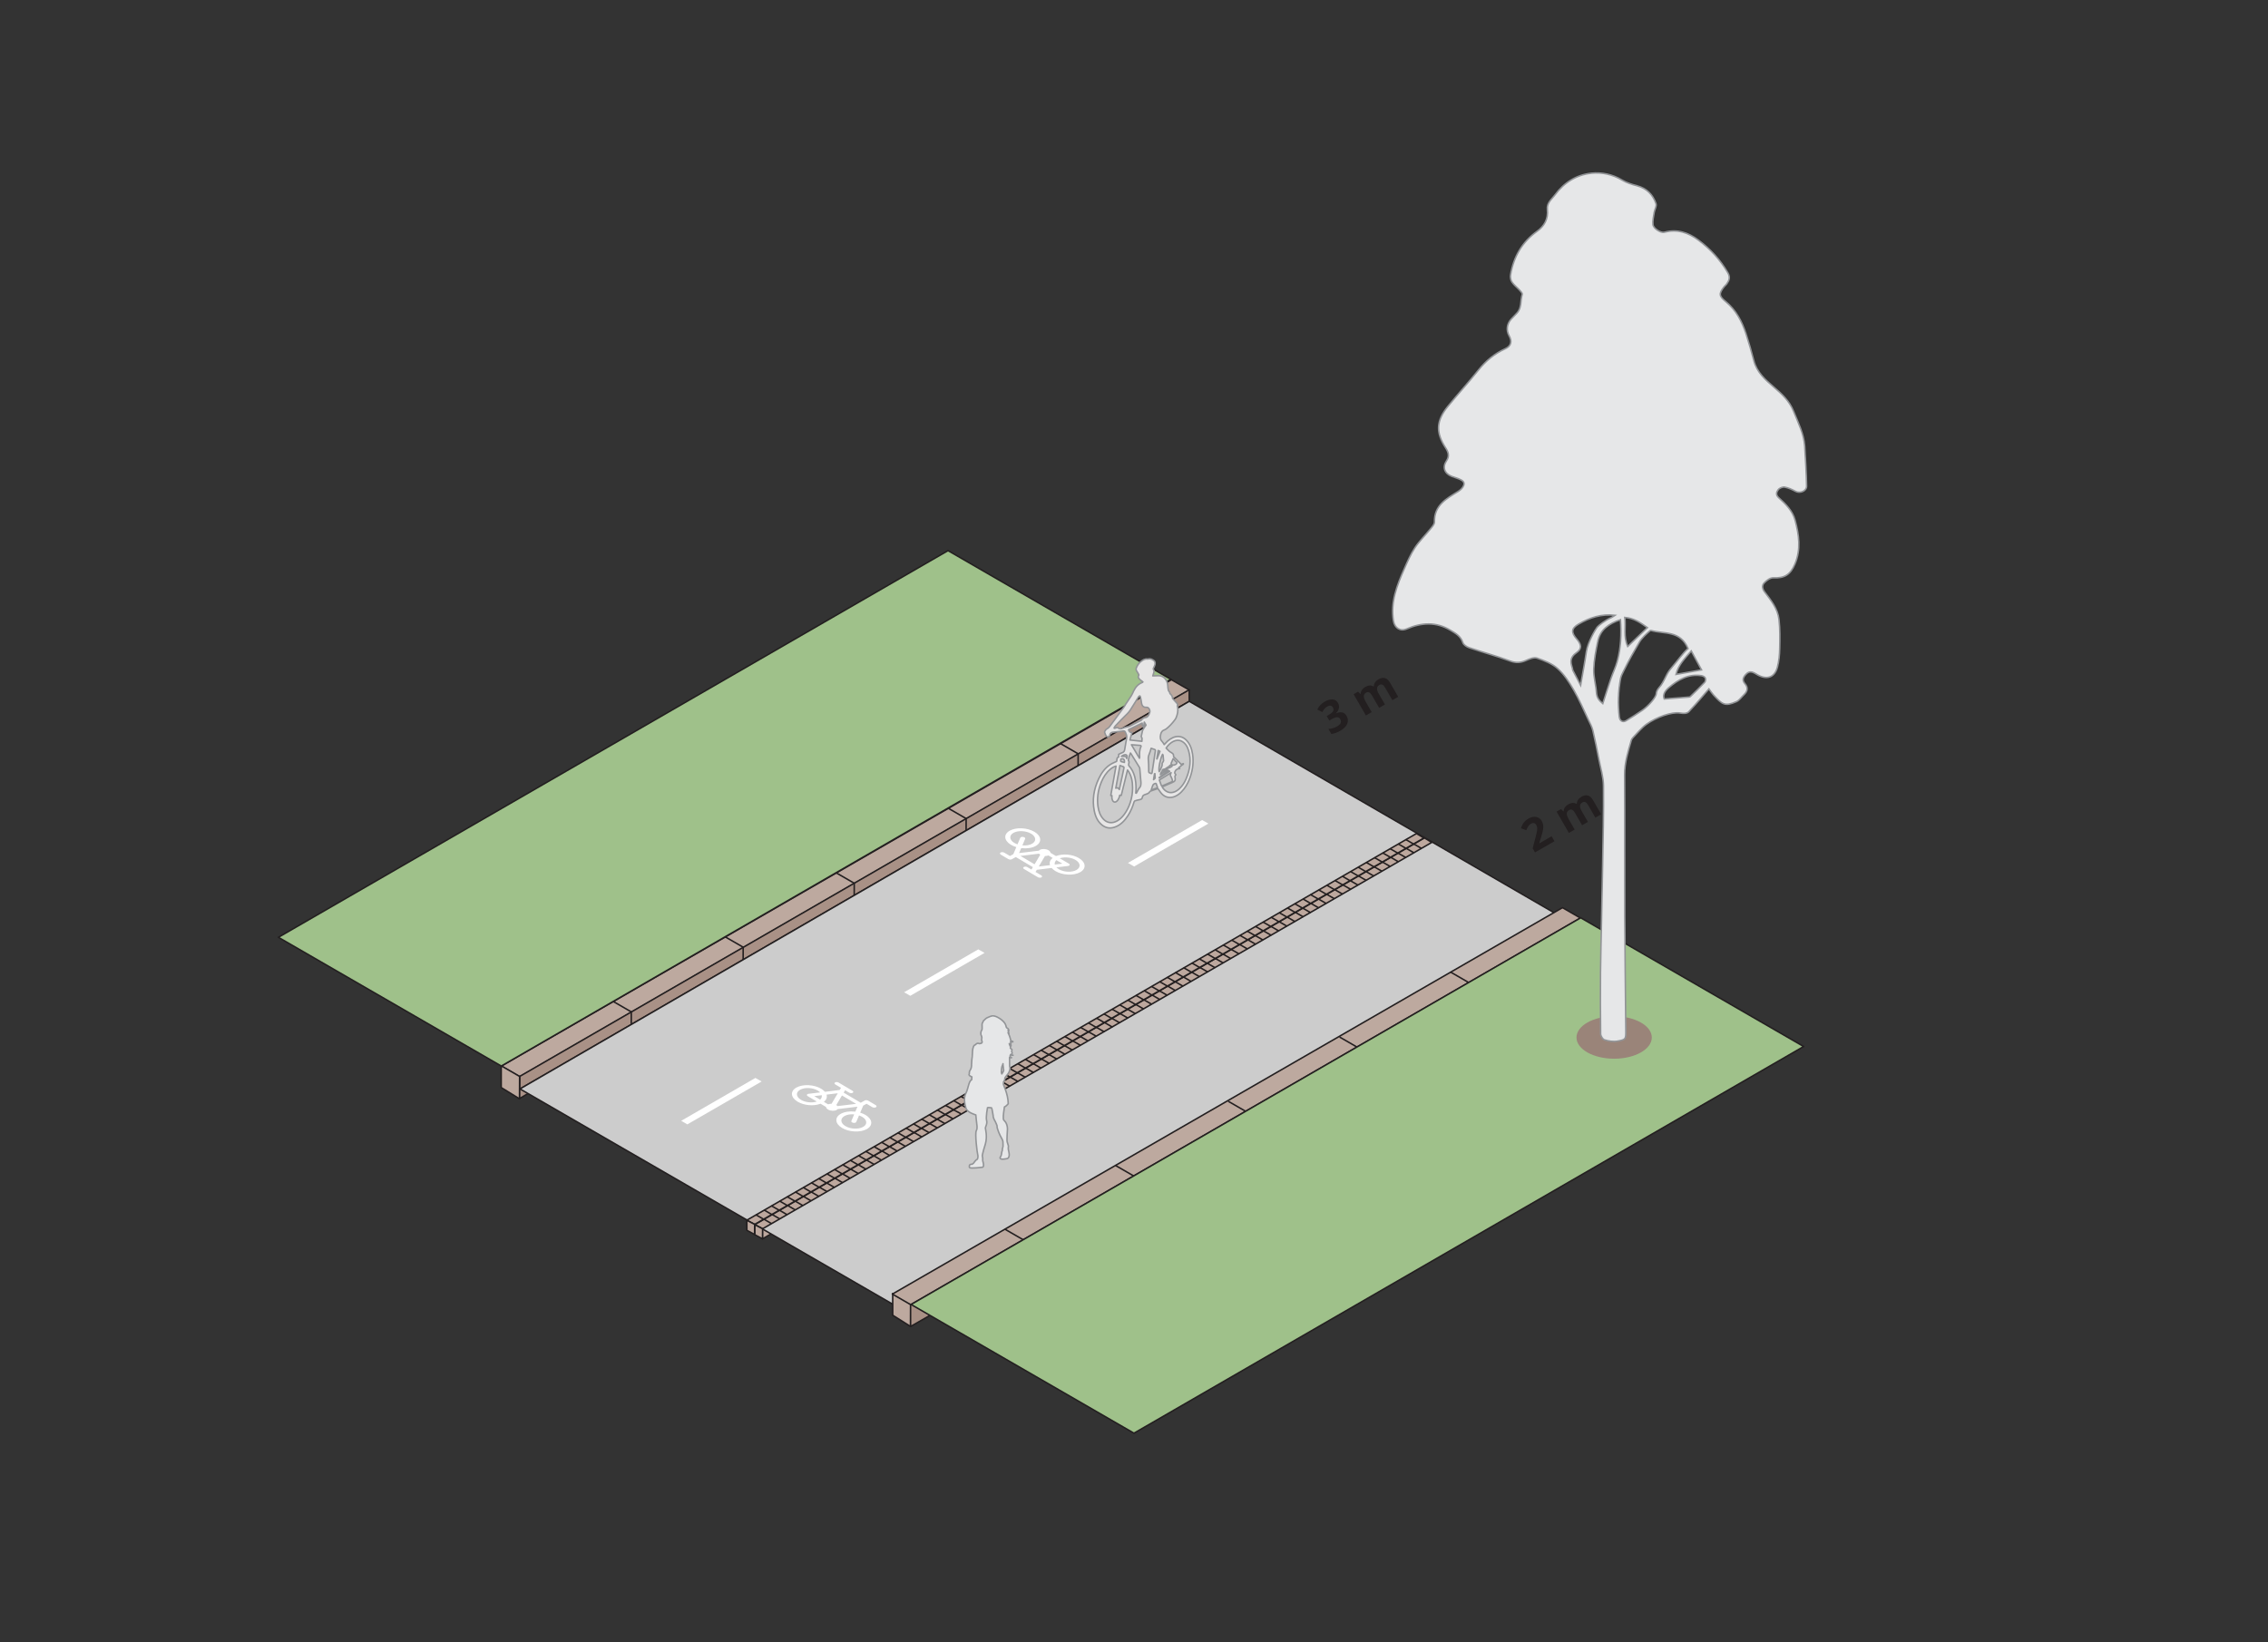<?xml version="1.0" encoding="utf-8"?>
<!-- Generator: Adobe Illustrator 16.0.3, SVG Export Plug-In . SVG Version: 6.00 Build 0)  -->
<!DOCTYPE svg PUBLIC "-//W3C//DTD SVG 1.1//EN" "http://www.w3.org/Graphics/SVG/1.1/DTD/svg11.dtd">
<svg version="1.1" id="Layer_1" xmlns="http://www.w3.org/2000/svg" xmlns:xlink="http://www.w3.org/1999/xlink" x="0px" y="0px"
	 width="604.919px" height="438px" viewBox="0 0 604.919 438" enable-background="new 0 0 604.919 438" xml:space="preserve">
<rect x="0" y="0" width="604.919" height="438" fill="#333333" stroke="none"/>
<polygon fill="#BDA89E" stroke="#231F20" stroke-width="0.4" stroke-linejoin="round" stroke-miterlimit="10" points="
	203.341,327.774 203.357,330.444 207.05,328.298 "/>
<polygon fill="#A99186" stroke="#231F20" stroke-width="0.4" stroke-linecap="round" stroke-linejoin="round" stroke-miterlimit="10" points="
	138.526,285.539 138.526,293.041 144.937,289.238 "/>
<g>
	
		<polygon fill="#BDA99F" stroke="#231F20" stroke-width="0.4" stroke-linecap="round" stroke-linejoin="round" stroke-miterlimit="10" points="
		133.705,284.359 138.611,287.193 317.226,184.061 312.441,181.297 	"/>
	
		<polygon fill="#A99186" stroke="#231F20" stroke-width="0.4" stroke-linecap="round" stroke-linejoin="round" stroke-miterlimit="10" points="
		138.626,287.098 138.596,290.521 317.199,187.057 317.183,183.986 	"/>
	
		<polyline fill="none" stroke="#231F20" stroke-width="0.4" stroke-linecap="round" stroke-linejoin="round" stroke-miterlimit="10" points="
		168.367,273.23 168.375,269.895 163.572,267.123 	"/>
	
		<polyline fill="none" stroke="#231F20" stroke-width="0.4" stroke-linecap="round" stroke-linejoin="round" stroke-miterlimit="10" points="
		198.21,255.98 198.218,252.645 193.416,249.873 	"/>
	
		<polyline fill="none" stroke="#231F20" stroke-width="0.4" stroke-linecap="round" stroke-linejoin="round" stroke-miterlimit="10" points="
		227.835,238.918 227.843,235.582 223.041,232.811 	"/>
	
		<polyline fill="none" stroke="#231F20" stroke-width="0.4" stroke-linecap="round" stroke-linejoin="round" stroke-miterlimit="10" points="
		257.679,221.668 257.687,218.332 252.884,215.561 	"/>
	
		<polyline fill="none" stroke="#231F20" stroke-width="0.4" stroke-linecap="round" stroke-linejoin="round" stroke-miterlimit="10" points="
		287.554,204.387 287.562,201.051 282.759,198.279 	"/>
</g>
<polygon fill="#BDA99F" stroke="#231F20" stroke-width="0.4" stroke-linecap="round" stroke-linejoin="round" stroke-miterlimit="10" points="
	133.683,284.273 133.683,290.076 138.56,293.08 138.589,287.107 "/>
<polygon fill="#CCCCCC" stroke="#231F20" stroke-width="0.4" stroke-linecap="round" stroke-linejoin="round" stroke-miterlimit="10" points="
	138.686,290.438 237.993,347.795 416.607,244.663 317.199,187.057 "/>
<g>
	
		<polygon fill="#BDA99F" stroke="#231F20" stroke-width="0.4" stroke-linecap="round" stroke-linejoin="round" stroke-miterlimit="10" points="
		238.103,344.995 238.103,350.798 242.857,353.801 242.884,347.828 	"/>
	
		<polygon fill="#A99186" stroke="#231F20" stroke-width="0.4" stroke-linecap="round" stroke-linejoin="round" stroke-miterlimit="10" points="
		242.871,346.307 242.871,353.81 249.289,350.125 	"/>
	<g>
		
			<polygon fill="#BDA99F" stroke="#231F20" stroke-width="0.4" stroke-linecap="round" stroke-linejoin="round" stroke-miterlimit="10" points="
			238.009,345.16 242.916,347.993 421.529,244.86 416.744,242.097 		"/>
		<g>
			
				<line fill="none" stroke="#231F20" stroke-width="0.4" stroke-linecap="round" stroke-linejoin="round" stroke-miterlimit="10" x1="273.037" y1="330.748" x2="268.13" y2="327.915"/>
			
				<line fill="none" stroke="#231F20" stroke-width="0.4" stroke-linecap="round" stroke-linejoin="round" stroke-miterlimit="10" x1="302.599" y1="313.785" x2="297.693" y2="310.952"/>
			
				<line fill="none" stroke="#231F20" stroke-width="0.4" stroke-linecap="round" stroke-linejoin="round" stroke-miterlimit="10" x1="332.638" y1="296.648" x2="327.732" y2="293.815"/>
			
				<line fill="none" stroke="#231F20" stroke-width="0.4" stroke-linecap="round" stroke-linejoin="round" stroke-miterlimit="10" x1="362.326" y1="279.506" x2="357.419" y2="276.673"/>
			
				<line fill="none" stroke="#231F20" stroke-width="0.4" stroke-linecap="round" stroke-linejoin="round" stroke-miterlimit="10" x1="391.863" y1="262.144" x2="386.957" y2="259.311"/>
		</g>
	</g>
</g>
<polygon fill="#9FC18A" stroke="#231F20" stroke-width="0.4" stroke-linejoin="round" stroke-miterlimit="10" points="243,347.936 
	302.45,382.27 481.063,279.129 421.607,244.797 "/>
<polygon fill="#9FC18A" stroke="#231F20" stroke-width="0.4" stroke-linejoin="round" stroke-miterlimit="10" points="
	74.25,250.004 133.699,284.338 312.312,181.197 252.857,146.865 "/>
<path fill="#E7E6E6" stroke="#929497" stroke-width="0.4" stroke-linecap="round" stroke-linejoin="round" stroke-miterlimit="10" d="
	M318.079,201.115c-0.24-1.572-0.789-2.932-1.859-3.889c-1.541-1.377-3.688-0.924-5.492,1.15c-0.061,0.072-0.125,0.139-0.207,0.225
	c-0.189-0.289-0.334-0.611-0.561-0.832c-0.486-0.471-0.586-1.086-0.383-1.906c0.148-0.604,0.43-0.996,0.986-1.182
	c0.178-0.061,0.367-0.164,0.527-0.291c0.818-0.648,1.535-1.422,2.178-2.276c0.145-0.195,0.307-0.396,0.396-0.608
	c0.412-0.977,0.598-1.93,0.434-2.839c-0.027-0.155-0.115-0.318-0.066-0.467c0.121-0.354-0.021-0.512-0.188-0.688
	c-0.379-0.405-0.744-0.821-1.113-1.237c-0.023-0.026-0.035-0.086-0.021-0.127c0.086-0.266-0.111-0.357-0.15-0.527
	c-0.09-0.386-0.523-0.422-0.566-0.855c-0.023-0.255-0.303-0.398-0.365-0.647c-0.1-0.396-0.146-0.828-0.16-1.263
	c-0.039-1.246-0.957-2.673-2.486-2.628c-0.486,0.014-0.975,0.03-1.51,0.045c0.053-0.163,0.102-0.305,0.143-0.446
	c0.133-0.463,0.359-0.951,0.002-1.275c-0.041-0.039-0.025-0.181,0.006-0.267c0.08-0.208,0.182-0.412,0.283-0.615
	c0.281-0.566,0.262-1.168-0.117-1.451c-0.42-0.314-0.857-0.616-1.52-0.454c-0.209,0.051-0.412,0-0.621-0.005l-0.621,0.185
	c-0.289,0.199-0.592,0.373-0.857,0.604c-0.234,0.201-0.439,0.457-0.627,0.709c-0.137,0.182-0.219,0.401-0.332,0.6
	c-0.244,0.433-0.264,0.792-0.041,1.113c0.203,0.296,0.375,0.625,0.551,0.945c0.033,0.06,0.063,0.184,0.029,0.225
	c-0.219,0.269-0.168,0.492-0.068,0.678c0.098,0.18,0.234,0.337,0.387,0.468c0.244,0.215,0.516,0.398,0.766,0.589
	c-0.045,0.079-0.049,0.095-0.057,0.099c-0.031,0.02-0.066,0.039-0.1,0.053c-1.055,0.404-1.797,1.202-2.316,2.284
	c-0.205,0.431-0.387,0.877-0.639,1.283c-0.465,0.746-0.979,1.467-1.463,2.201c-0.178,0.271-0.314,0.57-0.504,0.83
	c-1.057,1.448-2.135,2.88-3.184,4.335c-0.422,0.588-0.791,1.205-1.443,1.525c-0.074,0.037-0.16,0.113-0.205,0.188
	c-0.125,0.205-0.357,0.502-0.318,0.615c0.16,0.467,0.285,0.988,0.711,1.223c0.129,0.072,0.377-0.025,0.57-0.084
	c0.031-0.01,0.088-0.221,0.09-0.328c0.002-0.313,0.354-0.734,0.654-0.77c0.748-0.086,1.496-0.178,2.246-0.26
	c1.125-0.125,1.078-0.336,1.535,0.838c0.09,0.23,0.15,0.516,0.111,0.789c-0.158,1.072-0.363,2.15-0.545,3.225
	c-0.084,0.498-0.252,0.689-0.73,0.865c-0.289,0.107-0.576,0.27-0.883,0.416v0.723c-0.305,0.057-0.42,0.242-0.441,0.52
	c-0.021,0.229-0.066,0.463-0.092,0.629c-0.596,0.291-1.166,0.504-1.691,0.842c-1.396,0.896-2.352,2.229-3.064,3.725
	c-1.426,2.99-1.75,5.852-1.223,8.576c0.316,1.627,0.967,3.004,2.174,3.912c1.008,0.762,2.211,0.979,3.674,0.344
	c1.318-0.572,2.314-1.635,3.145-2.912c0.744-1.141,1.24-2.346,1.609-3.588c0.037-0.119,0.129-0.316,0.197-0.34
	c0.434-0.139,0.873-0.287,1.297-0.34c0.387-0.049,0.676-0.199,0.74-0.613c0.076-0.492,0.342-0.602,0.703-0.742
	c0.461-0.182,0.984-0.223,1.313-0.83c0.031-0.057,0.148-0.09,0.227-0.119c0.555-0.193,1.107-0.375,1.658-0.58
	c0.205-0.076,0.293-0.027,0.396,0.123c0.328,0.475,0.637,0.982,1.049,1.363c1.639,1.502,3.988,0.881,5.785-1.484
	c0.752-0.994,1.275-2.07,1.66-3.193C318.202,205.084,318.375,203.049,318.079,201.115z M310.866,205.031
	c0.287-0.242,0.621-0.404,0.936-0.602c0.131-0.137,0.303-0.391,0.387-0.381c0.172,0.016,0.301,0.17,0.436,0.281
	c0.006,0.004-0.078,0.166-0.129,0.186c-0.082,0.035-0.174,0.014-0.262,0.018c-0.014,0.047-0.021,0.129-0.039,0.137
	c-0.736,0.289-1.475,0.572-2.219,0.809C310.209,205.012,310.575,205.281,310.866,205.031z M312.397,203.521
	c0.152-0.373,0.32-0.74,0.518-1.188c0.254,0.287,0.506,0.576,0.766,0.855c0.053,0.055,0.168,0.047,0.207,0.107
	c0.098,0.154-0.094,0.5-0.32,0.598c-0.078,0.033-0.158,0.061-0.236,0.092c-0.02,0.02-0.041,0.031-0.064,0.037
	c-0.369,0.111-0.66,0.029-0.873-0.207C312.35,203.764,312.36,203.615,312.397,203.521z M311.34,205.277
	c-0.6,0.432-1.195,0.861-1.85,1.334c0.143-0.623,0.393-0.979,0.938-1.078C310.719,205.48,311.02,205.318,311.34,205.277z
	 M300.403,201.355c0.367,0.182,0.146,0.602,0.102,0.963c-0.119-0.83-0.873-0.5-1.404-0.59
	C299.542,201.459,299.973,201.145,300.403,201.355z M298.961,202.479c0.684-0.273,1.037,0.066,0.938,0.881
	c-0.303-0.074-0.609-0.133-0.898-0.23c-0.066-0.021-0.094-0.158-0.096-0.258C298.901,202.746,298.94,202.607,298.961,202.479z
	 M298.715,204.176c0.365,0.129,0.688,0.23,0.994,0.361c0.061,0.023,0.09,0.16,0.076,0.25c-0.092,0.572-0.807,3.848-1.244,5.803
	c-0.158-0.322-0.408-0.496-0.711-0.439c-0.078,0.014-0.158,0.045-0.232,0.088C298.038,207.91,298.678,204.387,298.715,204.176z
	 M301.458,214.063c-0.369,1.094-0.863,2.154-1.586,3.137c-1.742,2.361-4.033,2.902-5.547,1.303
	c-0.828-0.873-1.275-2.027-1.463-3.348c-0.297-2.09-0.064-4.273,0.887-6.551c0.533-1.281,1.254-2.463,2.348-3.393
	c0.461-0.395,0.953-0.684,1.564-0.875c-0.188,1.148-1.27,7.254-1.396,7.85c0.105,0.012,0.209,0.023,0.314,0.035
	c-0.002,0.006-0.002,0.01-0.002,0.014c-0.105,1.043,0.287,1.799,0.875,1.689c0.537-0.1,1.051-0.889,1.215-1.82
	c0.133,0.016,0.264,0.031,0.396,0.049c0.131-0.518,1.424-5.734,1.664-6.764c0.117,0.16,0.213,0.271,0.291,0.396
	c0.764,1.211,1.066,2.676,1.066,4.303C302.084,211.387,301.917,212.713,301.458,214.063z M304.223,209.645
	c-0.037,0.168-0.205,0.346-0.318,0.514c-0.08,0.123-0.184,0.23-0.254,0.354c-0.197,0.35-0.385,0.705-0.576,1.059
	c-0.049-0.01-0.096-0.02-0.143-0.031c0.021-0.336,0.061-0.68,0.064-1.012c0.045-2.502-0.432-4.691-1.902-6.293
	c-0.07-0.074-0.084-0.242-0.064-0.375c0.051-0.346,0.234-0.732-0.064-0.955c-0.037-0.027-0.008-0.156,0.01-0.24
	c0.063-0.309,0.117-0.621,0.207-0.93c0.084-0.287,0.209-0.57,0.328-0.889c0.068,0.094,0.131,0.166,0.184,0.25
	c0.727,1.172,1.455,2.338,2.172,3.516c0.076,0.127,0.121,0.297,0.137,0.465c0.109,1.205,0.221,2.41,0.307,3.623
	C304.329,208.998,304.293,209.328,304.223,209.645z M303.969,201.975c0.002,0.053-0.021,0.115-0.053,0.275
	c-0.727-1.225-1.412-2.383-2.141-3.613c0.875,0.063,1.654,0.113,2.424,0.184c0.08,0.008,0.191,0.166,0.166,0.215
	C303.858,200.072,303.922,201.023,303.969,201.975z M304.846,194.613c-0.135,0.234-0.162,0.521-0.227,0.783
	c-0.047,0.182-0.061,0.363-0.117,0.543c-0.094,0.307-0.184,0.598,0.035,0.797c0.053,0.047,0.068,0.156,0.066,0.246
	c-0.002,0.232-0.021,0.471-0.035,0.744c-1.035-0.111-2.076-0.225-3.189-0.346c0.182-0.666,0.354-1.311,0.545-2.01
	c-0.529,0.023-0.807-0.248-0.918-0.76c1.207-0.58,2.4-1.154,3.631-1.745c0.02,0.264,0.016,0.489,0.057,0.694
	c0.025,0.113,0.127,0.189,0.193,0.285c0.068-0.129,0.17-0.258,0.197-0.385c0.059-0.279,0.082-0.557,0.123-0.86
	c0.162,0.281,0.305,0.524,0.463,0.798C305.43,193.746,305.106,194.166,304.846,194.613z M305.43,191.4
	c-0.365,0.032-0.678,0.246-0.939,0.605c-0.059,0.078-0.158,0.141-0.244,0.184c-0.99,0.516-1.98,1.033-2.975,1.525
	c-0.213,0.107-0.447,0.123-0.668,0.158c-0.439,0.068-0.871,0.248-1.311,0.42s-0.838,0.09-1.135-0.199
	c-0.045-0.045-0.15-0.047-0.23-0.029c-0.229,0.055-0.457,0.131-0.688,0.199c-0.033-0.025-0.063-0.053-0.096-0.08
	c0.104-0.178,0.178-0.389,0.313-0.529c1.037-1.083,2.059-2.19,3.143-3.212c0.645-0.609,1.057-1.322,1.496-2.045
	c0.5-0.821,1.01-1.639,1.525-2.45c0.264-0.416,0.461-0.442,0.557-0.047c0.131,0.529,0.203,1.088,0.293,1.639
	c0.123,0.781,0.537,1.183,1.346,1.116c0.568-0.049,1.043,0.783,0.828,1.408c-0.037,0.111-0.082,0.221-0.123,0.332
	C306.315,190.956,306.002,191.352,305.43,191.4z M306.903,206.266c-0.039-0.012-0.063-0.063-0.102-0.066
	c-0.496-0.043-0.426-0.449-0.416-0.9c0.023-0.91-0.047-1.795-0.105-2.682c-0.029-0.463-0.016-0.898,0.217-1.41
	c0.236-0.523,0.361-1.078,0.535-1.623c0.324,0.107,0.682,0.217,1.023,0.352c0.07,0.029,0.127,0.154,0.113,0.246
	c-0.283,1.949-0.578,3.898-0.875,5.846c-0.014,0.098-0.072,0.256-0.135,0.289C307.086,206.355,306.987,206.293,306.903,206.266z
	 M308.088,207.541c-0.002,0.084-0.213,0.221-0.416,0.418c0.098-0.604,0.176-1.092,0.256-1.58c0.035-0.012,0.072-0.02,0.109-0.029
	C308.059,206.746,308.102,207.135,308.088,207.541z M307.045,210.732c0.154-0.455,0.264-0.875,0.439-1.281
	c0.127-0.291,0.398-0.408,0.668-0.484c0.23-0.066,0.242,0.086,0.289,0.236c0.088,0.293,0.191,0.574,0.303,0.896
	C308.161,210.316,307.604,210.525,307.045,210.732z M308.592,202.43l-0.047,0.002c0.119-0.734,0.236-1.471,0.365-2.26
	c0.186,0.088,0.33,0.156,0.473,0.225C309.114,201.088,308.854,201.758,308.592,202.43z M310.079,201.197
	c0.051,0.074,0.123,0.123,0.133,0.199c0.057,0.504,0.109,1.008,0.141,1.521c0.004,0.084-0.111,0.217-0.17,0.326
	c-0.082,0.158-0.248,0.359-0.227,0.471c0.102,0.568-0.238,1.09-0.502,1.621c-0.08,0.164-0.182,0.318-0.275,0.479
	C308.928,204.912,309.479,202.346,310.079,201.197z M309.165,207.414c0.838-0.639,1.672-1.275,2.508-1.912
	c0.094,0.074,0.174,0.137,0.297,0.236c-0.945,0.607-1.852,1.189-2.758,1.771C309.196,207.479,309.18,207.445,309.165,207.414z
	 M309.727,209.443c-0.158-0.455-0.328-0.91-0.504-1.4c1.1-0.682,2.127-1.32,3.127-1.943c-0.074,0.258-0.197,0.49-0.184,0.67
	c0.016,0.197,0.162,0.342,0.244,0.518c0.08,0.178,0.162,0.359,0.225,0.553c0.053,0.168,0.076,0.352,0.121,0.574
	c-0.127,0.061-0.301,0.148-0.477,0.225c-0.732,0.311-1.463,0.609-2.193,0.926C309.887,209.65,309.788,209.617,309.727,209.443z
	 M316.305,207.855c-0.402,0.912-0.945,1.754-1.688,2.461c-1.104,1.051-2.314,1.357-3.35,0.84c-0.547-0.271-0.961-0.699-1.295-1.279
	c0.938-0.406,1.816-0.787,2.693-1.162c0.721-0.309,0.867-0.561,0.754-1.283c-0.035-0.236-0.141-0.492,0.199-0.734
	c0.012-0.01,0.01-0.137-0.023-0.156c-0.379-0.256-0.34-0.621-0.008-1.076c0.219-0.301,0.791-0.521,1.072-0.445
	c-0.078-0.064-0.154-0.129-0.293-0.248c0.268-0.201,0.492-0.369,0.666-0.498c-0.018-0.002-0.039-0.006-0.07-0.01
	c0.195-0.234,0.541-0.229,0.688-0.508c-0.014-0.029-0.029-0.059-0.045-0.088c-0.086,0.033-0.184,0.045-0.26,0.1
	c-0.207,0.156-0.32,0.076-0.436-0.041c-0.457-0.475-0.92-0.945-1.383-1.416c-0.131-0.135-0.27-0.262-0.404-0.395
	c-0.049-0.053-0.129-0.109-0.119-0.176c0.08-0.736-0.412-0.887-0.846-1.156c-0.438-0.275-0.768-0.705-1.137-1.059
	c1.072-1.604,2.756-2.561,4.182-1.811c0.959,0.508,1.502,1.42,1.82,2.523C317.706,202.594,317.5,205.137,316.305,207.855z"/>
<polygon fill="#BDA89E" stroke="#231F20" stroke-width="0.4" stroke-linecap="round" stroke-linejoin="round" stroke-miterlimit="10" points="
	201.313,326.627 203.402,327.744 381.879,224.691 379.926,223.493 "/>
<path fill="none" stroke="#231F20" stroke-width="0.4" stroke-linecap="round" stroke-linejoin="round" stroke-miterlimit="10" d="
	M205.665,326.299c-0.605-0.35-1.212-0.7-1.817-1.05"/>
<path fill="none" stroke="#231F20" stroke-width="0.4" stroke-linecap="round" stroke-linejoin="round" stroke-miterlimit="10" d="
	M207.835,325.027c-0.605-0.35-1.211-0.7-1.818-1.05"/>
<path fill="none" stroke="#231F20" stroke-width="0.4" stroke-linecap="round" stroke-linejoin="round" stroke-miterlimit="10" d="
	M209.807,323.906c-0.605-0.35-1.212-0.699-1.817-1.05"/>
<path fill="none" stroke="#231F20" stroke-width="0.4" stroke-linecap="round" stroke-linejoin="round" stroke-miterlimit="10" d="
	M211.978,322.636c-0.606-0.35-1.213-0.699-1.818-1.049"/>
<path fill="none" stroke="#231F20" stroke-width="0.4" stroke-linecap="round" stroke-linejoin="round" stroke-miterlimit="10" d="
	M213.994,321.47c-0.605-0.35-1.211-0.7-1.816-1.05"/>
<path fill="none" stroke="#231F20" stroke-width="0.4" stroke-linecap="round" stroke-linejoin="round" stroke-miterlimit="10" d="
	M216.165,320.198c-0.606-0.35-1.212-0.699-1.817-1.049"/>
<g>
	<path fill="none" stroke="#231F20" stroke-width="0.4" stroke-linecap="round" stroke-linejoin="round" stroke-miterlimit="10" d="
		M218.291,319.031c-0.605-0.35-1.212-0.699-1.817-1.049"/>
	<path fill="none" stroke="#231F20" stroke-width="0.4" stroke-linecap="round" stroke-linejoin="round" stroke-miterlimit="10" d="
		M220.46,317.761c-0.605-0.35-1.211-0.7-1.816-1.05"/>
	<path fill="none" stroke="#231F20" stroke-width="0.4" stroke-linecap="round" stroke-linejoin="round" stroke-miterlimit="10" d="
		M222.431,316.641c-0.605-0.351-1.211-0.7-1.816-1.05"/>
	<path fill="none" stroke="#231F20" stroke-width="0.4" stroke-linecap="round" stroke-linejoin="round" stroke-miterlimit="10" d="
		M224.603,315.369c-0.606-0.35-1.212-0.699-1.818-1.049"/>
	<path fill="none" stroke="#231F20" stroke-width="0.4" stroke-linecap="round" stroke-linejoin="round" stroke-miterlimit="10" d="
		M226.62,314.202c-0.605-0.35-1.212-0.699-1.817-1.05"/>
	<path fill="none" stroke="#231F20" stroke-width="0.4" stroke-linecap="round" stroke-linejoin="round" stroke-miterlimit="10" d="
		M228.79,312.933c-0.606-0.351-1.212-0.7-1.817-1.05"/>
</g>
<path fill="none" stroke="#231F20" stroke-width="0.4" stroke-linecap="round" stroke-linejoin="round" stroke-miterlimit="10" d="
	M230.852,311.781c-0.605-0.35-1.212-0.699-1.817-1.049"/>
<path fill="none" stroke="#231F20" stroke-width="0.4" stroke-linecap="round" stroke-linejoin="round" stroke-miterlimit="10" d="
	M233.023,310.511c-0.605-0.35-1.211-0.699-1.817-1.049"/>
<path fill="none" stroke="#231F20" stroke-width="0.4" stroke-linecap="round" stroke-linejoin="round" stroke-miterlimit="10" d="
	M234.995,309.391c-0.606-0.351-1.212-0.7-1.817-1.05"/>
<path fill="none" stroke="#231F20" stroke-width="0.4" stroke-linecap="round" stroke-linejoin="round" stroke-miterlimit="10" d="
	M237.165,308.119c-0.606-0.35-1.212-0.699-1.817-1.049"/>
<path fill="none" stroke="#231F20" stroke-width="0.4" stroke-linecap="round" stroke-linejoin="round" stroke-miterlimit="10" d="
	M239.181,306.953c-0.605-0.351-1.211-0.7-1.816-1.05"/>
<path fill="none" stroke="#231F20" stroke-width="0.4" stroke-linecap="round" stroke-linejoin="round" stroke-miterlimit="10" d="
	M241.353,305.682c-0.606-0.35-1.213-0.699-1.818-1.049"/>
<path fill="none" stroke="#231F20" stroke-width="0.4" stroke-linecap="round" stroke-linejoin="round" stroke-miterlimit="10" d="
	M243.524,304.423c-0.606-0.35-1.212-0.699-1.817-1.049"/>
<path fill="none" stroke="#231F20" stroke-width="0.4" stroke-linecap="round" stroke-linejoin="round" stroke-miterlimit="10" d="
	M245.694,303.152c-0.605-0.35-1.212-0.699-1.817-1.05"/>
<path fill="none" stroke="#231F20" stroke-width="0.4" stroke-linecap="round" stroke-linejoin="round" stroke-miterlimit="10" d="
	M247.666,302.032c-0.606-0.35-1.212-0.7-1.818-1.05"/>
<path fill="none" stroke="#231F20" stroke-width="0.4" stroke-linecap="round" stroke-linejoin="round" stroke-miterlimit="10" d="
	M249.837,300.761c-0.606-0.349-1.213-0.699-1.818-1.049"/>
<path fill="none" stroke="#231F20" stroke-width="0.4" stroke-linecap="round" stroke-linejoin="round" stroke-miterlimit="10" d="
	M251.853,299.594c-0.605-0.35-1.213-0.699-1.818-1.049"/>
<path fill="none" stroke="#231F20" stroke-width="0.4" stroke-linecap="round" stroke-linejoin="round" stroke-miterlimit="10" d="
	M254.023,298.323c-0.605-0.349-1.211-0.699-1.816-1.049"/>
<path fill="none" stroke="#231F20" stroke-width="0.4" stroke-linecap="round" stroke-linejoin="round" stroke-miterlimit="10" d="
	M256.186,297.004c-0.605-0.35-1.14-0.576-1.747-0.926"/>
<path fill="none" stroke="#231F20" stroke-width="0.4" stroke-linecap="round" stroke-linejoin="round" stroke-miterlimit="10" d="
	M258.427,295.857c-0.606-0.35-1.212-0.7-1.817-1.05"/>
<path fill="none" stroke="#231F20" stroke-width="0.4" stroke-linecap="round" stroke-linejoin="round" stroke-miterlimit="10" d="
	M260.399,294.735c-0.606-0.35-1.213-0.699-1.818-1.049"/>
<path fill="none" stroke="#231F20" stroke-width="0.4" stroke-linecap="round" stroke-linejoin="round" stroke-miterlimit="10" d="
	M262.569,293.465c-0.605-0.35-1.211-0.699-1.817-1.049"/>
<path fill="none" stroke="#231F20" stroke-width="0.4" stroke-linecap="round" stroke-linejoin="round" stroke-miterlimit="10" d="
	M264.587,292.299c-0.606-0.351-1.213-0.7-1.818-1.05"/>
<path fill="none" stroke="#231F20" stroke-width="0.4" stroke-linecap="round" stroke-linejoin="round" stroke-miterlimit="10" d="
	M266.756,291.027c-0.605-0.35-1.211-0.7-1.817-1.05"/>
<g>
	<path fill="none" stroke="#231F20" stroke-width="0.4" stroke-linecap="round" stroke-linejoin="round" stroke-miterlimit="10" d="
		M269.227,289.674c-0.605-0.351-1.211-0.7-1.817-1.05"/>
	<path fill="none" stroke="#231F20" stroke-width="0.4" stroke-linecap="round" stroke-linejoin="round" stroke-miterlimit="10" d="
		M271.398,288.403c-0.605-0.351-1.211-0.7-1.816-1.05"/>
	<path fill="none" stroke="#231F20" stroke-width="0.4" stroke-linecap="round" stroke-linejoin="round" stroke-miterlimit="10" d="
		M273.369,287.282c-0.605-0.35-1.211-0.7-1.817-1.05"/>
	<path fill="none" stroke="#231F20" stroke-width="0.4" stroke-linecap="round" stroke-linejoin="round" stroke-miterlimit="10" d="
		M275.54,286.012c-0.605-0.35-1.211-0.7-1.817-1.051"/>
	<path fill="none" stroke="#231F20" stroke-width="0.4" stroke-linecap="round" stroke-linejoin="round" stroke-miterlimit="10" d="
		M277.556,284.844c-0.605-0.35-1.212-0.698-1.817-1.049"/>
	<path fill="none" stroke="#231F20" stroke-width="0.4" stroke-linecap="round" stroke-linejoin="round" stroke-miterlimit="10" d="
		M279.727,283.573c-0.605-0.35-1.212-0.698-1.817-1.049"/>
</g>
<g>
	<path fill="none" stroke="#231F20" stroke-width="0.4" stroke-linecap="round" stroke-linejoin="round" stroke-miterlimit="10" d="
		M281.745,282.407c-0.605-0.351-1.212-0.7-1.817-1.05"/>
	<path fill="none" stroke="#231F20" stroke-width="0.4" stroke-linecap="round" stroke-linejoin="round" stroke-miterlimit="10" d="
		M283.915,281.137c-0.605-0.351-1.212-0.7-1.817-1.051"/>
	<path fill="none" stroke="#231F20" stroke-width="0.4" stroke-linecap="round" stroke-linejoin="round" stroke-miterlimit="10" d="
		M285.885,280.015c-0.605-0.35-1.211-0.699-1.816-1.05"/>
	<path fill="none" stroke="#231F20" stroke-width="0.4" stroke-linecap="round" stroke-linejoin="round" stroke-miterlimit="10" d="
		M288.057,278.744c-0.606-0.35-1.212-0.699-1.817-1.049"/>
	<path fill="none" stroke="#231F20" stroke-width="0.4" stroke-linecap="round" stroke-linejoin="round" stroke-miterlimit="10" d="
		M290.073,277.578c-0.605-0.35-1.211-0.699-1.817-1.05"/>
	<path fill="none" stroke="#231F20" stroke-width="0.4" stroke-linecap="round" stroke-linejoin="round" stroke-miterlimit="10" d="
		M292.244,276.307c-0.605-0.35-1.212-0.699-1.818-1.049"/>
</g>
<g>
	<path fill="none" stroke="#231F20" stroke-width="0.4" stroke-linecap="round" stroke-linejoin="round" stroke-miterlimit="10" d="
		M294.415,275.156c-0.605-0.349-1.211-0.699-1.817-1.049"/>
	<path fill="none" stroke="#231F20" stroke-width="0.4" stroke-linecap="round" stroke-linejoin="round" stroke-miterlimit="10" d="
		M296.586,273.887c-0.606-0.35-1.212-0.699-1.817-1.05"/>
	<path fill="none" stroke="#231F20" stroke-width="0.4" stroke-linecap="round" stroke-linejoin="round" stroke-miterlimit="10" d="
		M298.557,272.764c-0.605-0.35-1.211-0.699-1.817-1.049"/>
	<path fill="none" stroke="#231F20" stroke-width="0.4" stroke-linecap="round" stroke-linejoin="round" stroke-miterlimit="10" d="
		M300.727,271.495c-0.605-0.351-1.211-0.7-1.817-1.05"/>
	<path fill="none" stroke="#231F20" stroke-width="0.4" stroke-linecap="round" stroke-linejoin="round" stroke-miterlimit="10" d="
		M302.745,270.328c-0.606-0.35-1.212-0.699-1.817-1.049"/>
	<path fill="none" stroke="#231F20" stroke-width="0.4" stroke-linecap="round" stroke-linejoin="round" stroke-miterlimit="10" d="
		M304.916,269.058c-0.605-0.351-1.212-0.7-1.817-1.05"/>
</g>
<g>
	<path fill="none" stroke="#231F20" stroke-width="0.4" stroke-linecap="round" stroke-linejoin="round" stroke-miterlimit="10" d="
		M307.04,267.782c-0.605-0.351-1.211-0.7-1.817-1.05"/>
	<path fill="none" stroke="#231F20" stroke-width="0.4" stroke-linecap="round" stroke-linejoin="round" stroke-miterlimit="10" d="
		M309.21,266.512c-0.605-0.351-1.212-0.699-1.817-1.049"/>
	<path fill="none" stroke="#231F20" stroke-width="0.4" stroke-linecap="round" stroke-linejoin="round" stroke-miterlimit="10" d="
		M311.182,265.391c-0.606-0.351-1.213-0.7-1.818-1.05"/>
	<path fill="none" stroke="#231F20" stroke-width="0.4" stroke-linecap="round" stroke-linejoin="round" stroke-miterlimit="10" d="
		M313.353,264.119c-0.606-0.351-1.213-0.699-1.818-1.049"/>
	<path fill="none" stroke="#231F20" stroke-width="0.4" stroke-linecap="round" stroke-linejoin="round" stroke-miterlimit="10" d="
		M315.37,262.953c-0.606-0.35-1.212-0.699-1.817-1.05"/>
	<path fill="none" stroke="#231F20" stroke-width="0.4" stroke-linecap="round" stroke-linejoin="round" stroke-miterlimit="10" d="
		M317.54,261.682c-0.605-0.35-1.211-0.7-1.817-1.05"/>
</g>
<g>
	<path fill="none" stroke="#231F20" stroke-width="0.4" stroke-linecap="round" stroke-linejoin="round" stroke-miterlimit="10" d="
		M319.791,260.424c-0.605-0.351-1.212-0.7-1.817-1.051"/>
	<path fill="none" stroke="#231F20" stroke-width="0.4" stroke-linecap="round" stroke-linejoin="round" stroke-miterlimit="10" d="
		M321.96,259.152c-0.605-0.35-1.211-0.699-1.816-1.049"/>
	<path fill="none" stroke="#231F20" stroke-width="0.4" stroke-linecap="round" stroke-linejoin="round" stroke-miterlimit="10" d="
		M323.932,258.032c-0.606-0.351-1.212-0.7-1.817-1.05"/>
	<path fill="none" stroke="#231F20" stroke-width="0.4" stroke-linecap="round" stroke-linejoin="round" stroke-miterlimit="10" d="
		M326.102,256.76c-0.605-0.35-1.212-0.699-1.817-1.049"/>
	<path fill="none" stroke="#231F20" stroke-width="0.4" stroke-linecap="round" stroke-linejoin="round" stroke-miterlimit="10" d="
		M328.119,255.594c-0.606-0.35-1.212-0.699-1.817-1.049"/>
	<path fill="none" stroke="#231F20" stroke-width="0.4" stroke-linecap="round" stroke-linejoin="round" stroke-miterlimit="10" d="
		M330.29,254.324c-0.605-0.35-1.211-0.7-1.816-1.05"/>
</g>
<g>
	<path fill="none" stroke="#231F20" stroke-width="0.4" stroke-linecap="round" stroke-linejoin="round" stroke-miterlimit="10" d="
		M332.603,253.049c-0.606-0.35-1.212-0.7-1.817-1.05"/>
	<path fill="none" stroke="#231F20" stroke-width="0.4" stroke-linecap="round" stroke-linejoin="round" stroke-miterlimit="10" d="
		M334.772,251.779c-0.605-0.35-1.212-0.701-1.817-1.051"/>
	<path fill="none" stroke="#231F20" stroke-width="0.4" stroke-linecap="round" stroke-linejoin="round" stroke-miterlimit="10" d="
		M336.744,250.656c-0.605-0.35-1.212-0.699-1.818-1.049"/>
	<path fill="none" stroke="#231F20" stroke-width="0.4" stroke-linecap="round" stroke-linejoin="round" stroke-miterlimit="10" d="
		M338.914,249.387c-0.605-0.35-1.211-0.7-1.816-1.05"/>
	<path fill="none" stroke="#231F20" stroke-width="0.4" stroke-linecap="round" stroke-linejoin="round" stroke-miterlimit="10" d="
		M340.932,248.219c-0.605-0.35-1.213-0.699-1.818-1.049"/>
	<path fill="none" stroke="#231F20" stroke-width="0.4" stroke-linecap="round" stroke-linejoin="round" stroke-miterlimit="10" d="
		M343.102,246.949c-0.605-0.35-1.212-0.7-1.817-1.05"/>
</g>
<g>
	<path fill="none" stroke="#231F20" stroke-width="0.4" stroke-linecap="round" stroke-linejoin="round" stroke-miterlimit="10" d="
		M345.275,245.734c-0.606-0.35-1.212-0.699-1.818-1.049"/>
	<path fill="none" stroke="#231F20" stroke-width="0.4" stroke-linecap="round" stroke-linejoin="round" stroke-miterlimit="10" d="
		M347.444,244.465c-0.605-0.35-1.211-0.699-1.817-1.049"/>
	<path fill="none" stroke="#231F20" stroke-width="0.4" stroke-linecap="round" stroke-linejoin="round" stroke-miterlimit="10" d="
		M349.416,243.344c-0.606-0.35-1.212-0.699-1.817-1.049"/>
	<path fill="none" stroke="#231F20" stroke-width="0.4" stroke-linecap="round" stroke-linejoin="round" stroke-miterlimit="10" d="
		M351.584,242.074c-0.605-0.35-1.211-0.699-1.817-1.049"/>
	<path fill="none" stroke="#231F20" stroke-width="0.4" stroke-linecap="round" stroke-linejoin="round" stroke-miterlimit="10" d="
		M353.602,240.908c-0.605-0.351-1.211-0.701-1.816-1.051"/>
	<path fill="none" stroke="#231F20" stroke-width="0.4" stroke-linecap="round" stroke-linejoin="round" stroke-miterlimit="10" d="
		M355.773,239.637c-0.605-0.351-1.212-0.699-1.817-1.049"/>
</g>
<g>
	<path fill="none" stroke="#231F20" stroke-width="0.4" stroke-linecap="round" stroke-linejoin="round" stroke-miterlimit="10" d="
		M357.978,238.424c-0.605-0.35-1.213-0.699-1.818-1.05"/>
	<path fill="none" stroke="#231F20" stroke-width="0.4" stroke-linecap="round" stroke-linejoin="round" stroke-miterlimit="10" d="
		M360.148,237.152c-0.606-0.35-1.212-0.699-1.817-1.049"/>
	<path fill="none" stroke="#231F20" stroke-width="0.4" stroke-linecap="round" stroke-linejoin="round" stroke-miterlimit="10" d="
		M362.12,236.032c-0.606-0.351-1.212-0.7-1.817-1.05"/>
	<path fill="none" stroke="#231F20" stroke-width="0.4" stroke-linecap="round" stroke-linejoin="round" stroke-miterlimit="10" d="
		M364.29,234.762c-0.605-0.35-1.212-0.699-1.817-1.049"/>
	<path fill="none" stroke="#231F20" stroke-width="0.4" stroke-linecap="round" stroke-linejoin="round" stroke-miterlimit="10" d="
		M366.307,233.594c-0.606-0.35-1.212-0.699-1.818-1.049"/>
	<path fill="none" stroke="#231F20" stroke-width="0.4" stroke-linecap="round" stroke-linejoin="round" stroke-miterlimit="10" d="
		M368.477,232.324c-0.605-0.351-1.212-0.7-1.818-1.05"/>
</g>
<path fill="none" stroke="#231F20" stroke-width="0.4" stroke-linecap="round" stroke-linejoin="round" stroke-miterlimit="10" d="
	M370.683,231.048c-0.606-0.349-1.213-0.698-1.818-1.049"/>
<path fill="none" stroke="#231F20" stroke-width="0.4" stroke-linecap="round" stroke-linejoin="round" stroke-miterlimit="10" d="
	M372.852,229.777c-0.605-0.35-1.212-0.699-1.817-1.049"/>
<path fill="none" stroke="#231F20" stroke-width="0.4" stroke-linecap="round" stroke-linejoin="round" stroke-miterlimit="10" d="
	M374.823,228.656c-0.605-0.35-1.211-0.699-1.817-1.049"/>
<path fill="none" stroke="#231F20" stroke-width="0.4" stroke-linecap="round" stroke-linejoin="round" stroke-miterlimit="10" d="
	M376.994,227.387c-0.605-0.351-1.211-0.701-1.816-1.051"/>
<path fill="none" stroke="#231F20" stroke-width="0.4" stroke-linecap="round" stroke-linejoin="round" stroke-miterlimit="10" d="
	M379.01,226.221c-0.605-0.351-1.211-0.7-1.816-1.051"/>
<polygon fill="#BDA89E" stroke="#231F20" stroke-width="0.4" stroke-linejoin="round" stroke-miterlimit="10" points="
	201.31,326.659 201.326,329.329 203.374,330.436 203.402,327.744 "/>
<g>
	
		<polygon fill="#BDA89E" stroke="#231F20" stroke-width="0.4" stroke-linecap="round" stroke-linejoin="round" stroke-miterlimit="10" points="
		199.194,325.453 201.283,326.57 379.76,223.518 377.807,222.319 	"/>
	<path fill="none" stroke="#231F20" stroke-width="0.4" stroke-linecap="round" stroke-linejoin="round" stroke-miterlimit="10" d="
		M203.545,325.125c-0.605-0.35-1.212-0.701-1.817-1.051"/>
	<path fill="none" stroke="#231F20" stroke-width="0.4" stroke-linecap="round" stroke-linejoin="round" stroke-miterlimit="10" d="
		M205.716,323.854c-0.605-0.35-1.211-0.701-1.818-1.051"/>
	<path fill="none" stroke="#231F20" stroke-width="0.4" stroke-linecap="round" stroke-linejoin="round" stroke-miterlimit="10" d="
		M207.688,322.732c-0.605-0.35-1.212-0.699-1.817-1.051"/>
	<path fill="none" stroke="#231F20" stroke-width="0.4" stroke-linecap="round" stroke-linejoin="round" stroke-miterlimit="10" d="
		M209.859,321.461c-0.606-0.35-1.213-0.699-1.818-1.049"/>
	<path fill="none" stroke="#231F20" stroke-width="0.4" stroke-linecap="round" stroke-linejoin="round" stroke-miterlimit="10" d="
		M211.875,320.295c-0.605-0.35-1.211-0.699-1.816-1.049"/>
	<path fill="none" stroke="#231F20" stroke-width="0.4" stroke-linecap="round" stroke-linejoin="round" stroke-miterlimit="10" d="
		M214.045,319.023c-0.606-0.35-1.212-0.699-1.817-1.049"/>
	<g>
		
			<path fill="none" stroke="#231F20" stroke-width="0.4" stroke-linecap="round" stroke-linejoin="round" stroke-miterlimit="10" d="
			M216.171,317.857c-0.605-0.35-1.212-0.699-1.817-1.049"/>
		
			<path fill="none" stroke="#231F20" stroke-width="0.4" stroke-linecap="round" stroke-linejoin="round" stroke-miterlimit="10" d="
			M218.341,316.586c-0.605-0.35-1.211-0.699-1.816-1.049"/>
		
			<path fill="none" stroke="#231F20" stroke-width="0.4" stroke-linecap="round" stroke-linejoin="round" stroke-miterlimit="10" d="
			M220.312,315.467c-0.605-0.352-1.211-0.701-1.816-1.051"/>
		
			<path fill="none" stroke="#231F20" stroke-width="0.4" stroke-linecap="round" stroke-linejoin="round" stroke-miterlimit="10" d="
			M222.484,314.195c-0.606-0.35-1.212-0.699-1.818-1.049"/>
		
			<path fill="none" stroke="#231F20" stroke-width="0.4" stroke-linecap="round" stroke-linejoin="round" stroke-miterlimit="10" d="
			M224.5,313.027c-0.605-0.35-1.212-0.699-1.817-1.049"/>
		
			<path fill="none" stroke="#231F20" stroke-width="0.4" stroke-linecap="round" stroke-linejoin="round" stroke-miterlimit="10" d="
			M226.67,311.758c-0.606-0.35-1.212-0.699-1.817-1.049"/>
	</g>
	<path fill="none" stroke="#231F20" stroke-width="0.4" stroke-linecap="round" stroke-linejoin="round" stroke-miterlimit="10" d="
		M228.733,310.607c-0.605-0.35-1.212-0.699-1.817-1.049"/>
	<path fill="none" stroke="#231F20" stroke-width="0.4" stroke-linecap="round" stroke-linejoin="round" stroke-miterlimit="10" d="
		M230.904,309.336c-0.605-0.35-1.211-0.699-1.817-1.049"/>
	<path fill="none" stroke="#231F20" stroke-width="0.4" stroke-linecap="round" stroke-linejoin="round" stroke-miterlimit="10" d="
		M232.875,308.217c-0.606-0.352-1.212-0.701-1.817-1.051"/>
	<path fill="none" stroke="#231F20" stroke-width="0.4" stroke-linecap="round" stroke-linejoin="round" stroke-miterlimit="10" d="
		M235.045,306.945c-0.606-0.35-1.212-0.699-1.817-1.049"/>
	<path fill="none" stroke="#231F20" stroke-width="0.4" stroke-linecap="round" stroke-linejoin="round" stroke-miterlimit="10" d="
		M237.062,305.779c-0.605-0.352-1.211-0.701-1.816-1.051"/>
	<path fill="none" stroke="#231F20" stroke-width="0.4" stroke-linecap="round" stroke-linejoin="round" stroke-miterlimit="10" d="
		M239.234,304.508c-0.606-0.35-1.213-0.699-1.818-1.049"/>
	<path fill="none" stroke="#231F20" stroke-width="0.4" stroke-linecap="round" stroke-linejoin="round" stroke-miterlimit="10" d="
		M241.405,303.248c-0.606-0.35-1.212-0.699-1.817-1.049"/>
	<path fill="none" stroke="#231F20" stroke-width="0.4" stroke-linecap="round" stroke-linejoin="round" stroke-miterlimit="10" d="
		M243.575,301.979c-0.605-0.35-1.212-0.699-1.817-1.051"/>
	<path fill="none" stroke="#231F20" stroke-width="0.4" stroke-linecap="round" stroke-linejoin="round" stroke-miterlimit="10" d="
		M245.546,300.857c-0.606-0.35-1.212-0.699-1.818-1.049"/>
	<path fill="none" stroke="#231F20" stroke-width="0.4" stroke-linecap="round" stroke-linejoin="round" stroke-miterlimit="10" d="
		M247.718,299.586c-0.606-0.348-1.213-0.699-1.818-1.049"/>
	<path fill="none" stroke="#231F20" stroke-width="0.4" stroke-linecap="round" stroke-linejoin="round" stroke-miterlimit="10" d="
		M249.734,298.42c-0.605-0.35-1.213-0.699-1.818-1.049"/>
	<path fill="none" stroke="#231F20" stroke-width="0.4" stroke-linecap="round" stroke-linejoin="round" stroke-miterlimit="10" d="
		M251.904,297.148c-0.605-0.348-1.211-0.699-1.816-1.049"/>
	<path fill="none" stroke="#231F20" stroke-width="0.4" stroke-linecap="round" stroke-linejoin="round" stroke-miterlimit="10" d="
		M254.067,295.83c-0.605-0.35-1.14-0.576-1.747-0.926"/>
	<path fill="none" stroke="#231F20" stroke-width="0.4" stroke-linecap="round" stroke-linejoin="round" stroke-miterlimit="10" d="
		M256.308,294.684c-0.606-0.35-1.212-0.701-1.817-1.051"/>
	<path fill="none" stroke="#231F20" stroke-width="0.4" stroke-linecap="round" stroke-linejoin="round" stroke-miterlimit="10" d="
		M258.28,293.561c-0.606-0.35-1.213-0.699-1.818-1.049"/>
	<path fill="none" stroke="#231F20" stroke-width="0.4" stroke-linecap="round" stroke-linejoin="round" stroke-miterlimit="10" d="
		M260.45,292.291c-0.605-0.35-1.211-0.699-1.817-1.049"/>
	<path fill="none" stroke="#231F20" stroke-width="0.4" stroke-linecap="round" stroke-linejoin="round" stroke-miterlimit="10" d="
		M262.468,291.125c-0.606-0.352-1.213-0.701-1.818-1.051"/>
	<path fill="none" stroke="#231F20" stroke-width="0.4" stroke-linecap="round" stroke-linejoin="round" stroke-miterlimit="10" d="
		M264.637,289.854c-0.605-0.35-1.211-0.701-1.817-1.051"/>
	<g>
		
			<path fill="none" stroke="#231F20" stroke-width="0.4" stroke-linecap="round" stroke-linejoin="round" stroke-miterlimit="10" d="
			M267.108,288.5c-0.605-0.352-1.211-0.701-1.817-1.051"/>
		
			<path fill="none" stroke="#231F20" stroke-width="0.4" stroke-linecap="round" stroke-linejoin="round" stroke-miterlimit="10" d="
			M269.279,287.229c-0.605-0.35-1.211-0.699-1.816-1.049"/>
		
			<path fill="none" stroke="#231F20" stroke-width="0.4" stroke-linecap="round" stroke-linejoin="round" stroke-miterlimit="10" d="
			M271.25,286.107c-0.605-0.35-1.211-0.699-1.817-1.049"/>
		
			<path fill="none" stroke="#231F20" stroke-width="0.4" stroke-linecap="round" stroke-linejoin="round" stroke-miterlimit="10" d="
			M273.42,284.838c-0.605-0.35-1.211-0.701-1.817-1.051"/>
		
			<path fill="none" stroke="#231F20" stroke-width="0.4" stroke-linecap="round" stroke-linejoin="round" stroke-miterlimit="10" d="
			M275.437,283.67c-0.605-0.35-1.212-0.699-1.817-1.049"/>
		
			<path fill="none" stroke="#231F20" stroke-width="0.4" stroke-linecap="round" stroke-linejoin="round" stroke-miterlimit="10" d="
			M277.608,282.398c-0.605-0.35-1.212-0.697-1.817-1.049"/>
	</g>
	<g>
		
			<path fill="none" stroke="#231F20" stroke-width="0.4" stroke-linecap="round" stroke-linejoin="round" stroke-miterlimit="10" d="
			M279.625,281.232c-0.605-0.35-1.212-0.699-1.817-1.049"/>
		
			<path fill="none" stroke="#231F20" stroke-width="0.4" stroke-linecap="round" stroke-linejoin="round" stroke-miterlimit="10" d="
			M281.795,279.963c-0.605-0.352-1.212-0.701-1.817-1.051"/>
		
			<path fill="none" stroke="#231F20" stroke-width="0.4" stroke-linecap="round" stroke-linejoin="round" stroke-miterlimit="10" d="
			M283.766,278.84c-0.605-0.35-1.211-0.699-1.816-1.049"/>
		
			<path fill="none" stroke="#231F20" stroke-width="0.4" stroke-linecap="round" stroke-linejoin="round" stroke-miterlimit="10" d="
			M285.938,277.57c-0.606-0.35-1.212-0.699-1.817-1.049"/>
		
			<path fill="none" stroke="#231F20" stroke-width="0.4" stroke-linecap="round" stroke-linejoin="round" stroke-miterlimit="10" d="
			M287.954,276.404c-0.605-0.35-1.211-0.699-1.817-1.051"/>
		
			<path fill="none" stroke="#231F20" stroke-width="0.4" stroke-linecap="round" stroke-linejoin="round" stroke-miterlimit="10" d="
			M290.125,275.133c-0.605-0.35-1.212-0.699-1.818-1.049"/>
	</g>
	<g>
		
			<path fill="none" stroke="#231F20" stroke-width="0.4" stroke-linecap="round" stroke-linejoin="round" stroke-miterlimit="10" d="
			M292.295,273.982c-0.605-0.35-1.211-0.699-1.817-1.049"/>
		
			<path fill="none" stroke="#231F20" stroke-width="0.4" stroke-linecap="round" stroke-linejoin="round" stroke-miterlimit="10" d="
			M294.467,272.713c-0.606-0.35-1.212-0.699-1.817-1.051"/>
		
			<path fill="none" stroke="#231F20" stroke-width="0.4" stroke-linecap="round" stroke-linejoin="round" stroke-miterlimit="10" d="
			M296.438,271.59c-0.605-0.35-1.211-0.699-1.817-1.049"/>
		
			<path fill="none" stroke="#231F20" stroke-width="0.4" stroke-linecap="round" stroke-linejoin="round" stroke-miterlimit="10" d="
			M298.608,270.32c-0.605-0.35-1.211-0.699-1.817-1.049"/>
		
			<path fill="none" stroke="#231F20" stroke-width="0.4" stroke-linecap="round" stroke-linejoin="round" stroke-miterlimit="10" d="
			M300.625,269.154c-0.606-0.35-1.212-0.699-1.817-1.049"/>
		
			<path fill="none" stroke="#231F20" stroke-width="0.4" stroke-linecap="round" stroke-linejoin="round" stroke-miterlimit="10" d="
			M302.796,267.883c-0.605-0.35-1.212-0.699-1.817-1.049"/>
	</g>
	<g>
		
			<path fill="none" stroke="#231F20" stroke-width="0.4" stroke-linecap="round" stroke-linejoin="round" stroke-miterlimit="10" d="
			M304.92,266.607c-0.605-0.35-1.211-0.699-1.817-1.049"/>
		
			<path fill="none" stroke="#231F20" stroke-width="0.4" stroke-linecap="round" stroke-linejoin="round" stroke-miterlimit="10" d="
			M307.091,265.338c-0.605-0.352-1.212-0.699-1.817-1.049"/>
		
			<path fill="none" stroke="#231F20" stroke-width="0.4" stroke-linecap="round" stroke-linejoin="round" stroke-miterlimit="10" d="
			M309.063,264.217c-0.606-0.352-1.213-0.701-1.818-1.051"/>
		
			<path fill="none" stroke="#231F20" stroke-width="0.4" stroke-linecap="round" stroke-linejoin="round" stroke-miterlimit="10" d="
			M311.234,262.945c-0.606-0.352-1.213-0.699-1.818-1.049"/>
		
			<path fill="none" stroke="#231F20" stroke-width="0.4" stroke-linecap="round" stroke-linejoin="round" stroke-miterlimit="10" d="
			M313.25,261.779c-0.606-0.35-1.212-0.699-1.817-1.051"/>
		
			<path fill="none" stroke="#231F20" stroke-width="0.4" stroke-linecap="round" stroke-linejoin="round" stroke-miterlimit="10" d="
			M315.42,260.508c-0.605-0.35-1.211-0.701-1.817-1.051"/>
	</g>
	<g>
		
			<path fill="none" stroke="#231F20" stroke-width="0.4" stroke-linecap="round" stroke-linejoin="round" stroke-miterlimit="10" d="
			M317.671,259.25c-0.605-0.352-1.212-0.701-1.817-1.051"/>
		
			<path fill="none" stroke="#231F20" stroke-width="0.4" stroke-linecap="round" stroke-linejoin="round" stroke-miterlimit="10" d="
			M319.841,257.979c-0.605-0.35-1.211-0.699-1.816-1.049"/>
		
			<path fill="none" stroke="#231F20" stroke-width="0.4" stroke-linecap="round" stroke-linejoin="round" stroke-miterlimit="10" d="
			M321.813,256.857c-0.606-0.35-1.212-0.699-1.817-1.049"/>
		
			<path fill="none" stroke="#231F20" stroke-width="0.4" stroke-linecap="round" stroke-linejoin="round" stroke-miterlimit="10" d="
			M323.983,255.586c-0.605-0.35-1.212-0.699-1.817-1.049"/>
		
			<path fill="none" stroke="#231F20" stroke-width="0.4" stroke-linecap="round" stroke-linejoin="round" stroke-miterlimit="10" d="
			M326,254.42c-0.606-0.35-1.212-0.699-1.817-1.049"/>
		
			<path fill="none" stroke="#231F20" stroke-width="0.4" stroke-linecap="round" stroke-linejoin="round" stroke-miterlimit="10" d="
			M328.17,253.15c-0.605-0.35-1.211-0.701-1.816-1.051"/>
	</g>
	<g>
		
			<path fill="none" stroke="#231F20" stroke-width="0.4" stroke-linecap="round" stroke-linejoin="round" stroke-miterlimit="10" d="
			M330.484,251.875c-0.606-0.35-1.212-0.701-1.817-1.051"/>
		
			<path fill="none" stroke="#231F20" stroke-width="0.4" stroke-linecap="round" stroke-linejoin="round" stroke-miterlimit="10" d="
			M332.653,250.605c-0.605-0.35-1.212-0.701-1.817-1.051"/>
		
			<path fill="none" stroke="#231F20" stroke-width="0.4" stroke-linecap="round" stroke-linejoin="round" stroke-miterlimit="10" d="
			M334.625,249.482c-0.605-0.35-1.212-0.699-1.818-1.049"/>
		
			<path fill="none" stroke="#231F20" stroke-width="0.4" stroke-linecap="round" stroke-linejoin="round" stroke-miterlimit="10" d="
			M336.794,248.213c-0.605-0.35-1.211-0.701-1.816-1.051"/>
		
			<path fill="none" stroke="#231F20" stroke-width="0.4" stroke-linecap="round" stroke-linejoin="round" stroke-miterlimit="10" d="
			M338.813,247.045c-0.605-0.35-1.213-0.699-1.818-1.049"/>
		
			<path fill="none" stroke="#231F20" stroke-width="0.4" stroke-linecap="round" stroke-linejoin="round" stroke-miterlimit="10" d="
			M340.983,245.775c-0.605-0.35-1.212-0.701-1.817-1.051"/>
	</g>
	<g>
		
			<path fill="none" stroke="#231F20" stroke-width="0.4" stroke-linecap="round" stroke-linejoin="round" stroke-miterlimit="10" d="
			M343.156,244.561c-0.606-0.35-1.212-0.699-1.818-1.049"/>
		
			<path fill="none" stroke="#231F20" stroke-width="0.4" stroke-linecap="round" stroke-linejoin="round" stroke-miterlimit="10" d="
			M345.325,243.291c-0.605-0.35-1.211-0.699-1.817-1.049"/>
		
			<path fill="none" stroke="#231F20" stroke-width="0.4" stroke-linecap="round" stroke-linejoin="round" stroke-miterlimit="10" d="
			M347.296,242.17c-0.606-0.35-1.212-0.699-1.817-1.049"/>
		
			<path fill="none" stroke="#231F20" stroke-width="0.4" stroke-linecap="round" stroke-linejoin="round" stroke-miterlimit="10" d="
			M349.465,240.9c-0.605-0.35-1.211-0.699-1.817-1.049"/>
		
			<path fill="none" stroke="#231F20" stroke-width="0.4" stroke-linecap="round" stroke-linejoin="round" stroke-miterlimit="10" d="
			M351.483,239.734c-0.605-0.351-1.211-0.701-1.816-1.051"/>
		
			<path fill="none" stroke="#231F20" stroke-width="0.4" stroke-linecap="round" stroke-linejoin="round" stroke-miterlimit="10" d="
			M353.654,238.463c-0.605-0.351-1.212-0.699-1.817-1.049"/>
	</g>
	<g>
		
			<path fill="none" stroke="#231F20" stroke-width="0.4" stroke-linecap="round" stroke-linejoin="round" stroke-miterlimit="10" d="
			M355.859,237.25c-0.605-0.35-1.213-0.699-1.818-1.05"/>
		
			<path fill="none" stroke="#231F20" stroke-width="0.4" stroke-linecap="round" stroke-linejoin="round" stroke-miterlimit="10" d="
			M358.029,235.979c-0.606-0.35-1.212-0.699-1.817-1.049"/>
		
			<path fill="none" stroke="#231F20" stroke-width="0.4" stroke-linecap="round" stroke-linejoin="round" stroke-miterlimit="10" d="
			M360,234.858c-0.606-0.351-1.212-0.7-1.817-1.05"/>
		
			<path fill="none" stroke="#231F20" stroke-width="0.4" stroke-linecap="round" stroke-linejoin="round" stroke-miterlimit="10" d="
			M362.17,233.588c-0.605-0.35-1.212-0.699-1.817-1.049"/>
		
			<path fill="none" stroke="#231F20" stroke-width="0.4" stroke-linecap="round" stroke-linejoin="round" stroke-miterlimit="10" d="
			M364.188,232.42c-0.606-0.35-1.212-0.699-1.818-1.049"/>
		
			<path fill="none" stroke="#231F20" stroke-width="0.4" stroke-linecap="round" stroke-linejoin="round" stroke-miterlimit="10" d="
			M366.358,231.15c-0.605-0.351-1.212-0.7-1.818-1.05"/>
	</g>
	<path fill="none" stroke="#231F20" stroke-width="0.4" stroke-linecap="round" stroke-linejoin="round" stroke-miterlimit="10" d="
		M368.564,229.874c-0.606-0.349-1.213-0.698-1.818-1.049"/>
	<path fill="none" stroke="#231F20" stroke-width="0.4" stroke-linecap="round" stroke-linejoin="round" stroke-miterlimit="10" d="
		M370.733,228.604c-0.605-0.35-1.212-0.699-1.817-1.049"/>
	<path fill="none" stroke="#231F20" stroke-width="0.4" stroke-linecap="round" stroke-linejoin="round" stroke-miterlimit="10" d="
		M372.704,227.482c-0.605-0.35-1.211-0.699-1.817-1.049"/>
	<path fill="none" stroke="#231F20" stroke-width="0.4" stroke-linecap="round" stroke-linejoin="round" stroke-miterlimit="10" d="
		M374.875,226.213c-0.605-0.351-1.211-0.701-1.816-1.051"/>
	<path fill="none" stroke="#231F20" stroke-width="0.4" stroke-linecap="round" stroke-linejoin="round" stroke-miterlimit="10" d="
		M376.891,225.047c-0.605-0.351-1.211-0.7-1.816-1.051"/>
	<polygon fill="#BDA89E" stroke="#231F20" stroke-width="0.4" stroke-linejoin="round" stroke-miterlimit="10" points="
		199.191,325.484 199.207,328.154 201.254,329.262 201.283,326.57 	"/>
</g>
<g>
	<path fill="#FFFFFF" d="M269.659,225.334c0.383,0.227,0.824,0.418,1.316,0.574l0.102,0.031l-0.803,1.883l-0.895,0.496l-1.5-0.887
		c-0.287-0.17-0.734-0.191-0.994-0.047s-0.238,0.4,0.051,0.57l1.986,1.176c0.289,0.172,0.734,0.191,0.996,0.047
		c0.039-0.021,0.072-0.047,0.1-0.076l0.008-0.006l0.906-0.504l4.559,2.695l-0.383,0.643l-1.086-0.643
		c-0.271-0.162-0.693-0.182-0.941-0.043c-0.248,0.137-0.225,0.379,0.049,0.539l3.701,2.189c0.273,0.162,0.695,0.182,0.941,0.045
		c0.248-0.137,0.227-0.379-0.047-0.541l-1.531-0.906l0.346-0.572l3.953-0.492l0.053,0.061c0.256,0.285,0.576,0.545,0.959,0.771
		c1.906,1.127,4.857,1.264,6.582,0.307c1.723-0.957,1.572-2.652-0.332-3.779c-1.691-1-4.219-1.238-6.008-0.566l-0.088,0.033
		l-1.471-0.871l-0.004-0.029c-0.033-0.24-0.221-0.473-0.529-0.656c-0.664-0.393-1.693-0.439-2.293-0.105
		c-0.102,0.057-0.191,0.123-0.258,0.199l-0.023,0.025l-5.27,0.641l0.564-1.322l0.111,0.012c1.43,0.16,2.799-0.053,3.754-0.584
		c1.723-0.957,1.574-2.652-0.332-3.779s-4.859-1.266-6.58-0.307C267.604,222.512,267.754,224.207,269.659,225.334L269.659,225.334z
		 M281.333,230.6l-0.014-0.098c-0.049-0.361,0.078-0.707,0.367-1.002l0.078-0.078l1.58,0.934L281.333,230.6z M282.801,228.881
		c1.266-0.381,2.936-0.182,4.057,0.482c1.361,0.803,1.467,2.014,0.236,2.695c-1.229,0.686-3.334,0.586-4.695-0.219
		c-0.197-0.117-0.379-0.252-0.537-0.4l-0.094-0.088l3.08-0.375c0.01-0.002,0.02-0.004,0.031-0.004
		c0.023-0.004,0.041-0.008,0.059-0.014c0.023-0.004,0.041-0.008,0.057-0.014c0.02-0.006,0.033-0.01,0.051-0.018
		c0.021-0.008,0.037-0.016,0.053-0.023l0.004-0.002c0.008-0.004,0.014-0.006,0.021-0.008l0,0l0.002-0.002
		c0.006-0.004,0.008-0.006,0.012-0.008c0.018-0.012,0.033-0.023,0.047-0.033c0.012-0.008,0.021-0.018,0.031-0.027
		s0.018-0.02,0.025-0.029c0.012-0.014,0.02-0.023,0.025-0.035c0.006-0.01,0.01-0.02,0.014-0.031v-0.002
		c0.006-0.014,0.008-0.025,0.012-0.035c0-0.012,0.004-0.021,0.002-0.037c0.002-0.012,0-0.023-0.002-0.037
		c-0.002-0.012-0.006-0.025-0.008-0.035c-0.006-0.014-0.01-0.027-0.018-0.039l-0.002-0.006c0-0.004-0.002-0.008-0.004-0.012
		l-0.002-0.002c-0.006-0.006-0.01-0.014-0.014-0.02c-0.008-0.012-0.016-0.023-0.025-0.035c-0.014-0.014-0.023-0.025-0.037-0.035
		c-0.01-0.01-0.02-0.02-0.035-0.031s-0.033-0.023-0.049-0.035c-0.008-0.004-0.014-0.008-0.021-0.014l-2.416-1.43L282.801,228.881z
		 M278.799,228.314c0.271-0.002,0.531-0.043,0.748-0.123l0.086-0.031l1.131,0.67l-0.059,0.049c-0.619,0.506-0.855,1.148-0.666,1.813
		l0.018,0.063l-3.002,0.365l1.664-2.805H278.799z M277.118,227.695l0.057,0.055c0.063,0.066,0.139,0.129,0.227,0.188l0.055,0.035
		l-1.516,2.555l-3.773-2.23L277.118,227.695z M275.014,222.359c1.359,0.805,1.465,2.014,0.236,2.697
		c-0.617,0.342-1.469,0.5-2.396,0.439l-0.168-0.01l0.746-1.752c0.057-0.131-0.021-0.279-0.203-0.385
		c-0.084-0.051-0.182-0.088-0.293-0.111c-0.172-0.035-0.352-0.033-0.502,0.008c-0.152,0.043-0.258,0.119-0.301,0.215l-0.746,1.752
		l-0.15-0.057c-0.256-0.094-0.482-0.203-0.682-0.32c-1.361-0.805-1.469-2.014-0.238-2.695
		C271.547,221.457,273.653,221.555,275.014,222.359L275.014,222.359z M275.014,222.359"/>
</g>
<g>
	<path fill="#FFFFFF" d="M230.85,297.385c-0.383-0.226-0.824-0.418-1.316-0.573l-0.102-0.032l0.803-1.883l0.895-0.496l1.5,0.888
		c0.287,0.17,0.734,0.191,0.994,0.046c0.26-0.145,0.238-0.4-0.051-0.57l-1.986-1.176c-0.289-0.171-0.734-0.191-0.996-0.047
		c-0.039,0.021-0.072,0.047-0.1,0.076l-0.008,0.007l-0.906,0.504l-4.559-2.696l0.383-0.643l1.086,0.643
		c0.271,0.162,0.693,0.182,0.941,0.044s0.225-0.38-0.049-0.54l-3.701-2.188c-0.273-0.162-0.695-0.183-0.941-0.046
		c-0.248,0.138-0.227,0.38,0.047,0.541l1.531,0.906l-0.346,0.572l-3.953,0.492l-0.053-0.061c-0.256-0.285-0.576-0.545-0.959-0.771
		c-1.906-1.127-4.857-1.265-6.582-0.308c-1.723,0.958-1.572,2.653,0.332,3.78c1.691,0.999,4.219,1.238,6.008,0.565l0.088-0.032
		l1.471,0.87l0.004,0.029c0.033,0.24,0.221,0.474,0.529,0.656c0.664,0.393,1.693,0.439,2.293,0.106
		c0.102-0.057,0.191-0.123,0.258-0.199l0.023-0.025l5.27-0.641l-0.564,1.322l-0.111-0.012c-1.43-0.16-2.799,0.052-3.754,0.583
		c-1.723,0.957-1.574,2.652,0.332,3.779s4.859,1.266,6.58,0.308C232.905,300.208,232.754,298.512,230.85,297.385L230.85,297.385z
		 M219.176,292.12l0.014,0.098c0.049,0.36-0.078,0.706-0.367,1.001l-0.078,0.079l-1.58-0.935L219.176,292.12z M217.708,293.838
		c-1.266,0.381-2.936,0.183-4.057-0.481c-1.361-0.804-1.467-2.014-0.236-2.696c1.229-0.685,3.334-0.585,4.695,0.219
		c0.197,0.118,0.379,0.253,0.537,0.401l0.094,0.087l-3.08,0.376c-0.01,0.001-0.02,0.003-0.031,0.004
		c-0.023,0.004-0.041,0.008-0.059,0.013c-0.023,0.004-0.041,0.009-0.057,0.014c-0.02,0.006-0.033,0.011-0.051,0.018
		c-0.021,0.008-0.037,0.017-0.053,0.023l-0.004,0.002c-0.008,0.004-0.014,0.006-0.021,0.009l0,0l-0.002,0.002
		c-0.006,0.003-0.008,0.006-0.012,0.008c-0.018,0.012-0.033,0.023-0.047,0.032c-0.012,0.008-0.021,0.019-0.031,0.027
		c-0.01,0.01-0.018,0.02-0.025,0.03c-0.012,0.013-0.02,0.023-0.025,0.034c-0.006,0.01-0.01,0.021-0.014,0.032v0.002
		c-0.006,0.014-0.008,0.024-0.012,0.034c0,0.012-0.004,0.022-0.002,0.038c-0.002,0.011,0,0.023,0.002,0.036s0.006,0.025,0.008,0.036
		c0.006,0.013,0.01,0.027,0.018,0.038l0.002,0.006c0,0.004,0.002,0.008,0.004,0.012l0.002,0.002c0.006,0.007,0.01,0.014,0.014,0.02
		c0.008,0.012,0.016,0.024,0.025,0.035c0.014,0.014,0.023,0.025,0.037,0.036c0.01,0.01,0.02,0.019,0.035,0.031
		c0.016,0.012,0.033,0.023,0.049,0.035c0.008,0.004,0.014,0.008,0.021,0.014l2.416,1.43L217.708,293.838z M221.709,294.404
		c-0.271,0.002-0.531,0.044-0.748,0.123l-0.086,0.031l-1.131-0.669l0.059-0.049c0.619-0.506,0.855-1.149,0.666-1.813l-0.018-0.063
		l3.002-0.365l-1.664,2.805H221.709z M223.391,295.024l-0.057-0.056c-0.063-0.065-0.139-0.129-0.227-0.187l-0.055-0.036l1.516-2.555
		l3.773,2.23L223.391,295.024z M225.495,300.36c-1.359-0.805-1.465-2.015-0.236-2.697c0.617-0.343,1.469-0.5,2.396-0.44l0.168,0.011
		l-0.746,1.752c-0.057,0.13,0.021,0.278,0.203,0.385c0.084,0.051,0.182,0.087,0.293,0.11c0.172,0.036,0.352,0.034,0.502-0.008
		c0.152-0.043,0.258-0.119,0.301-0.215l0.746-1.752l0.15,0.057c0.256,0.095,0.482,0.203,0.682,0.32
		c1.361,0.805,1.469,2.015,0.238,2.696C228.961,301.263,226.856,301.165,225.495,300.36L225.495,300.36z M225.495,300.36"/>
</g>
<g>
	<polygon fill="#FFFFFF" points="181.688,298.948 183.326,299.9 203.142,288.457 201.475,287.511 	"/>
	<polygon fill="#FFFFFF" points="241.145,264.652 242.783,265.604 262.599,254.161 260.932,253.215 	"/>
	<polygon fill="#FFFFFF" points="300.846,230.164 302.484,231.115 322.3,219.672 320.633,218.727 	"/>
</g>
<g>
	
		<path fill="#E6E7E8" stroke="#929497" stroke-width="0.4" stroke-linecap="round" stroke-linejoin="round" stroke-miterlimit="10" d="
		M269.645,278.942C269.635,279.046,269.653,279.022,269.645,278.942L269.645,278.942z"/>
	
		<path fill="#E6E7E8" stroke="#929497" stroke-width="0.4" stroke-linecap="round" stroke-linejoin="round" stroke-miterlimit="10" d="
		M270.03,281.446c-0.58,0,0.127-0.453-0.129-0.834c-0.254-0.385,0.27-0.524-0.127-0.793c-0.396-0.271-0.34-0.255-0.27-0.385
		c0.07-0.127-0.014-0.353-0.225-0.749c-0.215-0.396-0.215-0.411,0.125-0.171c0.189,0.135,0.234,0.325,0.24,0.428l0.002-0.002
		c0.027-0.24-0.057-0.694-0.086-0.963c-0.01-0.09-0.039-0.139-0.059-0.162c0.029,0.018,0.102,0.055,0.242,0.092
		c0.426,0.113,0.625-0.099,0.184-0.199c-0.438-0.099-0.324-0.324-0.479-0.778c-0.158-0.452-0.145-0.55-0.385-1.062
		c-0.24-0.51-0.27-0.538-0.084-0.227c0.184,0.313,0.154-0.086-0.057-0.552c-0.213-0.466-0.156-0.339,0-0.197
		c0.156,0.14,0.227,0.154,0.086-0.284c-0.145-0.439-0.512-0.312-0.609-0.652c-0.1-0.339-0.127-0.622-0.412-1.047
		c-0.283-0.424-0.82-0.934-1.4-1.288c-0.58-0.353-1.049-0.608-1.643-0.665c-0.594-0.056-1.4,0.41-1.699,0.523
		c-0.297,0.113-0.566,0.496-0.85,0.709s-0.141,0.424-0.34,0.621c-0.197,0.199-0.1,0.879-0.111,1.105
		c-0.014,0.228,0.057,0.735-0.143,0.934s-0.256,1.033-0.127,1.246c0.127,0.213,0.281,0.751,0.17,0.934
		c-0.113,0.186,0.127,0.922,0.127,0.922l-0.143,0.255c-0.127,0.099-0.621,0.171-0.621,0.171c-0.594-0.355-1.051,0.295-1.051,0.295
		c-0.99,0.156-0.775,3.115-0.848,3.258c-0.07,0.141-0.197,1.825-0.186,2.065c0.018,0.24-0.012,0.964-0.352,1.43
		c-0.34,0.468-0.184,0.595-0.184,0.595c-0.113,0-0.043,0.396-0.043,0.396c-0.426,0.411,0.666,0.808,0.666,0.808l-0.045,0.764
		c-0.834,0.396-0.861,2.28-1.541,3.597s-0.299,2.773,0,3.963c0.297,1.189,2.646,1.828,2.646,1.828
		c-0.014,0.139,0.227,2.179,0.227,2.179c-0.027,0.197,0.313,1.259-0.1,2.024c-0.41,0.764,0.229,5.917,0.369,6.328
		c0.141,0.41,0.07,1.301-0.213,1.373c-0.283,0.07-0.818,0.863-0.818,0.863c-0.045,0.129-0.471,0.397-0.471,0.397
		c-0.988-0.114-0.693,0.849-0.693,0.849c0.199,0.396,3.539-0.07,3.539-0.07c0.498-0.242,0-1.686,0-1.686s-0.027-0.056-0.012-0.156
		c0.012-0.099,0.055-0.707-0.086-1.033c-0.141-0.324,0.807-3.313,0.807-3.313c0.58-2.109,0-3.949,0-4.273
		c0-0.328,0.566-1.092,0.324-1.998c-0.24-0.906,0.242-3.426,0.242-3.426c0.086-0.086,1.09,0.058,1.09,0.058
		c0.1,0.085,0.412,2.038,0.412,2.038c-0.043,0.68,0.594,1.656,0.594,1.656c0.127,0.184,0.453,1.089,0.453,1.089
		c-0.113,0.708,0.891,2.789,1.063,3.046c0.168,0.252,0.523,0.963,0.508,1.23c-0.014,0.268,0.086,1.359-0.043,1.515
		c-0.127,0.156-0.141,0.877-0.141,0.877c-0.156,0.144-0.213,1.177-0.311,1.304c-0.1,0.127-0.227,0.396-0.227,0.396
		c-0.381,0.949,1.896,0.367,1.896,0.367c0.893-0.354,0.313-2.137,0.313-2.137c-0.131-0.396-0.029-1.203-0.029-1.203s0,0-0.043-0.171
		c-0.041-0.169-0.281-0.905-0.281-0.905c-0.156-0.227,0.07-3.482,0.07-3.482c-0.016-1.643-0.965-2.322-0.965-2.322
		c-0.295-0.312-0.055-2.024-0.055-2.024c0.07-0.339,0.211-1.516,0.211-1.516c0.396-0.11,1.02-0.849,1.02-0.849
		c-0.07-2.846-1.416-5.123-1.316-5.352c0.098-0.226,0.029-0.453,0.029-0.453c0.084,0,0.254-0.411,0.34-0.623
		c0.084-0.211,0.012-0.338,0.012-0.338c-0.025-0.113,0.455-0.709,0.455-0.709c0.963-0.978,0.977-1.996,0.92-2.195
		c-0.057-0.197-0.084-0.211-0.084-0.579s-0.016-2.124-0.016-2.124c0.043,0.171,0.539,0.084,0.539,0.084
		c-0.695-0.254-0.242-0.861-0.242-0.861C269.604,281.546,270.608,281.446,270.03,281.446z M267.198,286.442
		c-0.313-0.664,0.068-2.052,0.068-2.052c0.113-0.149,0.227-0.565,0.25-0.66c0.002-0.009,0.004-0.015,0.008-0.02
		c0,0-0.004,0.007-0.008,0.02c-0.031,0.212,0.189,1.546,0.189,1.765C267.706,285.722,267.198,286.442,267.198,286.442z"/>
</g>
<path fill="#9A8479" d="M440.568,276.723c0,3.125-4.494,5.662-10.047,5.662c-5.547,0-10.041-2.537-10.041-5.662
	c0-3.135,4.494-5.668,10.041-5.668C436.074,271.055,440.568,273.588,440.568,276.723z"/>
<path fill-rule="evenodd" clip-rule="evenodd" fill="#E6E7E8" stroke="#929497" stroke-width="0.4" stroke-miterlimit="10" d="
	M455.795,183.744c-1.693,1.947-3.217,3.807-4.869,5.541c-0.482,0.506-0.705,1.264-2.832,0.896c-2.127-0.365-6.307,1.074-8.984,3.021
	c-1.309,0.951-2.35,2.273-3.492,3.445c-0.221,0.229-0.434,0.521-0.52,0.822c-0.873,3.008-1.803,5.973-1.781,9.195
	c0.082,12.664-0.004,25.33,0.045,37.996c0.039,10.068,0.186,20.135,0.273,30.203c0.021,2.309,0.025,2.43-2.256,2.84
	c-1.098,0.197-2.342-0.014-3.426-0.344c-0.477-0.143-1.021-1.037-1.031-1.596c-0.076-5.441-0.082-10.883-0.035-16.324
	c0.043-4.656,0.182-9.313,0.277-13.967c0.098-4.799,0.213-9.6,0.285-14.398c0.113-7.16,0.305-14.32,0.23-21.477
	c-0.025-2.34-0.752-4.674-1.207-7.002c-0.508-2.602-1.018-5.207-1.639-7.785c-0.238-0.988-0.754-1.916-1.197-2.846
	c-1.271-2.664-2.428-5.398-3.908-7.945c-1.188-2.047-2.533-4.135-4.268-5.691c-1.492-1.338-3.572-2.133-5.518-2.799
	c-0.824-0.283-2.031,0.236-2.955,0.643c-1.434,0.629-2.688,0.695-4.227,0.127c-3.592-1.324-7.299-2.328-10.926-3.551
	c-0.652-0.223-1.482-0.775-1.67-1.355c-0.557-1.742-1.961-2.488-3.33-3.307c-3.807-2.277-7.697-2.049-11.635-0.342
	c-1.758,0.762-3.239-0.281-3.543-2.143c-0.816-5.014,0.938-9.457,2.883-13.863c0.848-1.918,1.686-3.875,2.831-5.615
	c1.166-1.773,2.729-3.281,4.07-4.943c0.477-0.592,1.174-1.303,1.16-1.947c-0.098-4.502,3.215-6.225,6.346-8.17
	c0.605-0.375,1.24-0.982,1.467-1.623c0.354-1.002-0.586-1.391-1.334-1.717c-0.607-0.266-1.26-0.42-1.877-0.662
	c-1.949-0.764-2.543-2.438-1.385-4.158c0.84-1.248,0.486-2.324-0.217-3.404c-2.689-4.133-2.576-7.248,0.592-11.131
	c2.652-3.248,5.488-6.35,8.109-9.623c1.98-2.479,4.307-4.412,7.193-5.73c1.559-0.711,1.861-1.949,1.027-3.445
	s-0.629-3.17,0.563-4.475c0.486-0.531,0.986-1.051,1.49-1.566c1.369-1.406,0.891-3.355,1.436-5.008
	c0.092-0.275-0.4-0.803-0.705-1.139c-0.668-0.736-1.5-1.346-2.045-2.156c-0.338-0.504-0.471-1.311-0.365-1.926
	c0.818-4.803,3.061-8.738,7.094-11.623c1.934-1.385,2.998-3.318,2.723-5.799c-0.195-1.771,1.195-2.754,2.057-3.924
	c2.389-3.25,5.717-5.336,9.674-5.75c2.783-0.293,5.645,0.293,8.209,1.836c1.197,0.723,2.609,1.146,3.975,1.512
	c2.582,0.691,4.24,2.354,5.061,4.779c0.223,0.654-0.363,1.557-0.49,2.359c-0.168,1.063-0.426,2.154-0.322,3.201
	c0.102,1.037,2.076,2.316,3.053,2.055c3.4-0.91,6.338,0.068,9.039,2.074c3.217,2.387,5.875,5.268,7.895,8.764
	c0.697,1.211,0.338,2.055-0.328,2.975c-0.197,0.27-0.484,0.475-0.689,0.738c-1.443,1.857-1.369,2.465,0.445,3.953
	c2.756,2.262,4.332,5.283,5.408,8.588c0.775,2.381,1.463,4.793,2.098,7.217c0.805,3.061,3.051,5.045,5.279,6.955
	c2.189,1.875,4.193,3.709,5.32,6.525c1.219,3.047,2.742,5.969,2.957,9.311c0.227,3.527,0.426,7.059,0.506,10.592
	c0.027,1.346-1.77,2.057-2.982,1.406c-0.9-0.484-1.869-0.932-2.859-1.113c-0.533-0.098-1.387,0.236-1.717,0.668
	c-0.441,0.576-0.77,1.344,0.092,2.129c1.871,1.703,3.717,3.471,4.402,6.055c1.037,3.904,1.605,7.773-0.068,11.697
	c-1.203,2.814-2.779,3.787-5.773,3.643c-0.809-0.039-1.828,0.727-2.453,1.398c-0.566,0.607-0.494,1.508,0.127,2.324
	c1.699,2.23,3.527,4.484,3.861,7.355c0.301,2.58,0.248,5.215,0.189,7.82c-0.035,1.65-0.178,3.344-0.605,4.93
	c-0.74,2.736-2.76,3.432-5.232,2.084c-0.992-0.543-2.01-1.439-3.176-0.176c-0.744,0.807-1.063,1.57-0.264,2.492
	c0.967,1.109,0.67,2.086-0.299,2.998c-0.65,0.613-1.195,1.461-1.965,1.797c-3.09,1.35-3.75,0.777-6.123-1.791
	C456.637,184.949,456.338,184.471,455.795,183.744z M450.236,172.979c-2.078-4.896-6.387-3.836-9.834-4.801
	c-0.084-0.023-0.215-0.014-0.277,0.037c-1.004,0.836-2.246,2-2.859,3.041c-1.535,2.605-2.861,4.936-4.189,7.66
	c-0.332,0.68-0.715,1.375-0.848,2.105c-0.617,3.391-0.744,6.809-0.322,10.24c0.131,1.047,0.947,1.5,1.83,0.953
	c1.451-0.9,2.914-1.789,4.309-2.77c1.777-1.25,3.707-3.537,3.725-4.469s1.021-1.863,1.219-2.152c1.4-2.066,1.311-2.965,2.941-4.836
	C447.338,176.373,448.844,174.189,450.236,172.979z M432.211,165.283c-3.107,1.047-5.404,2.643-6.061,5.813
	c-0.508,2.453-0.992,4.951-1.07,7.441c-0.064,2.059,0.586,4.131,0.719,6.209c0.086,1.348,0.75,2.158,1.695,2.928
	c0.732-2.27,1.412-4.463,2.154-6.637c0.533-1.564,1.275-3.066,1.707-4.654C432.313,172.854,432.498,169.24,432.211,165.283z
	 M430.746,164.109c-3.592-0.418-6.766,0.625-9.713,2.354c-1.938,1.135-2.016,2.203-0.545,3.912c1.332,1.547,1.535,2.633-0.061,3.75
	c-1.756,1.232-1.564,2.502-1.041,4.082c0.059,0.182,0.025,0.4,0.109,0.564c0.643,1.266,1.303,2.521,2.084,4.016
	c0.564-3.27,1.115-6.088,1.527-8.926c0.385-2.629,2.518-6.125,2.891-6.584c0.375-0.457,2.188-1.879,3.705-2.516
	C430.076,164.605,430.4,164.328,430.746,164.109z M443.875,186.434c2.188-0.166,4.246-0.32,6.305-0.486
	c0.229-0.018,0.525-0.021,0.668-0.158c1.305-1.25,2.607-2.504,3.844-3.818c0.221-0.236,0.283-0.834,0.143-1.137
	c-0.137-0.293-0.607-0.541-0.967-0.602c-3.492-0.563-6.246,1.037-8.756,3.162C444.16,184.201,443.393,185.234,443.875,186.434z
	 M434.133,172.434c1.9-1.814,3.527-3.369,5.266-5.029c-1.889-1.34-3.588-2.539-6.041-2.723
	C433.705,167.256,432.928,169.734,434.133,172.434z M453.832,178.67c-0.838-1.545-1.748-3.227-2.736-5.051
	c-1.721,2.016-3.506,3.799-4.078,6.27C449.367,179.469,451.527,179.082,453.832,178.67z"/>
<g>
	<g>
		<path fill="#231F20" d="M356.852,187.46c0.268,0.464,0.354,0.938,0.262,1.425c-0.094,0.487-0.358,0.938-0.796,1.354l0.018,0.029
			c0.642-0.271,1.2-0.351,1.675-0.238c0.475,0.111,0.854,0.412,1.137,0.902c0.412,0.714,0.475,1.419,0.187,2.115
			s-0.913,1.322-1.873,1.877c-0.806,0.465-1.597,0.742-2.373,0.835l-0.771-1.335c0.371-0.02,0.756-0.084,1.154-0.192
			c0.397-0.108,0.766-0.259,1.104-0.454c0.518-0.299,0.85-0.607,0.994-0.927c0.146-0.318,0.106-0.672-0.118-1.062
			c-0.201-0.348-0.486-0.513-0.854-0.494s-0.863,0.207-1.485,0.566l-0.563,0.326l-0.694-1.203l0.573-0.331
			c0.575-0.332,0.952-0.649,1.131-0.954c0.179-0.304,0.162-0.639-0.049-1.004c-0.324-0.562-0.838-0.639-1.542-0.232
			c-0.243,0.141-0.468,0.324-0.673,0.551s-0.403,0.529-0.597,0.906l-1.35-0.662c0.396-0.878,1.062-1.588,1.999-2.129
			c0.768-0.443,1.464-0.637,2.089-0.583C356.059,186.601,356.531,186.905,356.852,187.46z"/>
		<path fill="#231F20" d="M369.387,187.902l-1.548,0.893l-1.913-3.313c-0.236-0.41-0.481-0.678-0.737-0.803
			c-0.255-0.125-0.529-0.104-0.824,0.066c-0.396,0.229-0.6,0.54-0.61,0.935c-0.012,0.395,0.175,0.925,0.56,1.591l1.541,2.67
			l-1.547,0.893l-3.275-5.672l1.182-0.684l0.627,0.605l0.087-0.049c0.002-0.35,0.104-0.68,0.307-0.993
			c0.202-0.313,0.489-0.577,0.861-0.792c0.85-0.49,1.585-0.545,2.206-0.164l0.137-0.078c0-0.353,0.106-0.687,0.318-1.003
			s0.504-0.582,0.876-0.797c0.643-0.371,1.225-0.487,1.745-0.347c0.52,0.139,0.99,0.572,1.41,1.299l2.136,3.699l-1.553,0.896
			l-1.913-3.313c-0.236-0.41-0.482-0.678-0.737-0.803c-0.256-0.125-0.53-0.104-0.824,0.066c-0.379,0.219-0.584,0.518-0.616,0.896
			c-0.031,0.379,0.123,0.863,0.463,1.451L369.387,187.902z"/>
	</g>
</g>
<g>
	<g>
		<path fill="#231F20" d="M414.606,224.373l-5.186,2.994l-0.63-1.091l0.775-2.958c0.225-0.883,0.359-1.482,0.402-1.799
			c0.043-0.315,0.048-0.588,0.016-0.816c-0.033-0.23-0.107-0.443-0.223-0.644c-0.172-0.298-0.382-0.472-0.63-0.522
			s-0.509,0.003-0.783,0.161c-0.288,0.166-0.528,0.394-0.723,0.681c-0.195,0.289-0.369,0.64-0.522,1.053l-1.436-0.518
			c0.186-0.521,0.361-0.916,0.527-1.184s0.371-0.518,0.615-0.752c0.244-0.232,0.542-0.451,0.894-0.654
			c0.464-0.268,0.922-0.419,1.375-0.455c0.452-0.036,0.865,0.041,1.237,0.232s0.671,0.483,0.897,0.876
			c0.197,0.341,0.322,0.696,0.375,1.065s0.044,0.783-0.026,1.243s-0.256,1.165-0.556,2.114l-0.436,1.449l0.041,0.07l3.232-1.866
			L414.606,224.373z"/>
		<path fill="#231F20" d="M423.527,219.223l-1.548,0.894l-1.913-3.313c-0.236-0.409-0.481-0.677-0.737-0.803
			c-0.255-0.125-0.529-0.104-0.824,0.066c-0.396,0.229-0.6,0.541-0.61,0.936c-0.012,0.395,0.175,0.924,0.56,1.591l1.541,2.669
			l-1.547,0.894l-3.275-5.673l1.182-0.683l0.627,0.605l0.087-0.05c0.002-0.349,0.104-0.68,0.307-0.992
			c0.202-0.313,0.489-0.578,0.861-0.793c0.85-0.49,1.585-0.545,2.206-0.163l0.137-0.079c0-0.352,0.106-0.686,0.318-1.002
			s0.504-0.582,0.876-0.797c0.643-0.371,1.225-0.487,1.745-0.348c0.52,0.139,0.99,0.572,1.41,1.3l2.136,3.699l-1.553,0.896
			l-1.913-3.313c-0.236-0.409-0.482-0.677-0.737-0.803c-0.256-0.125-0.53-0.104-0.824,0.066c-0.379,0.219-0.584,0.518-0.616,0.896
			c-0.031,0.38,0.123,0.863,0.463,1.452L423.527,219.223z"/>
	</g>
</g>
</svg>
